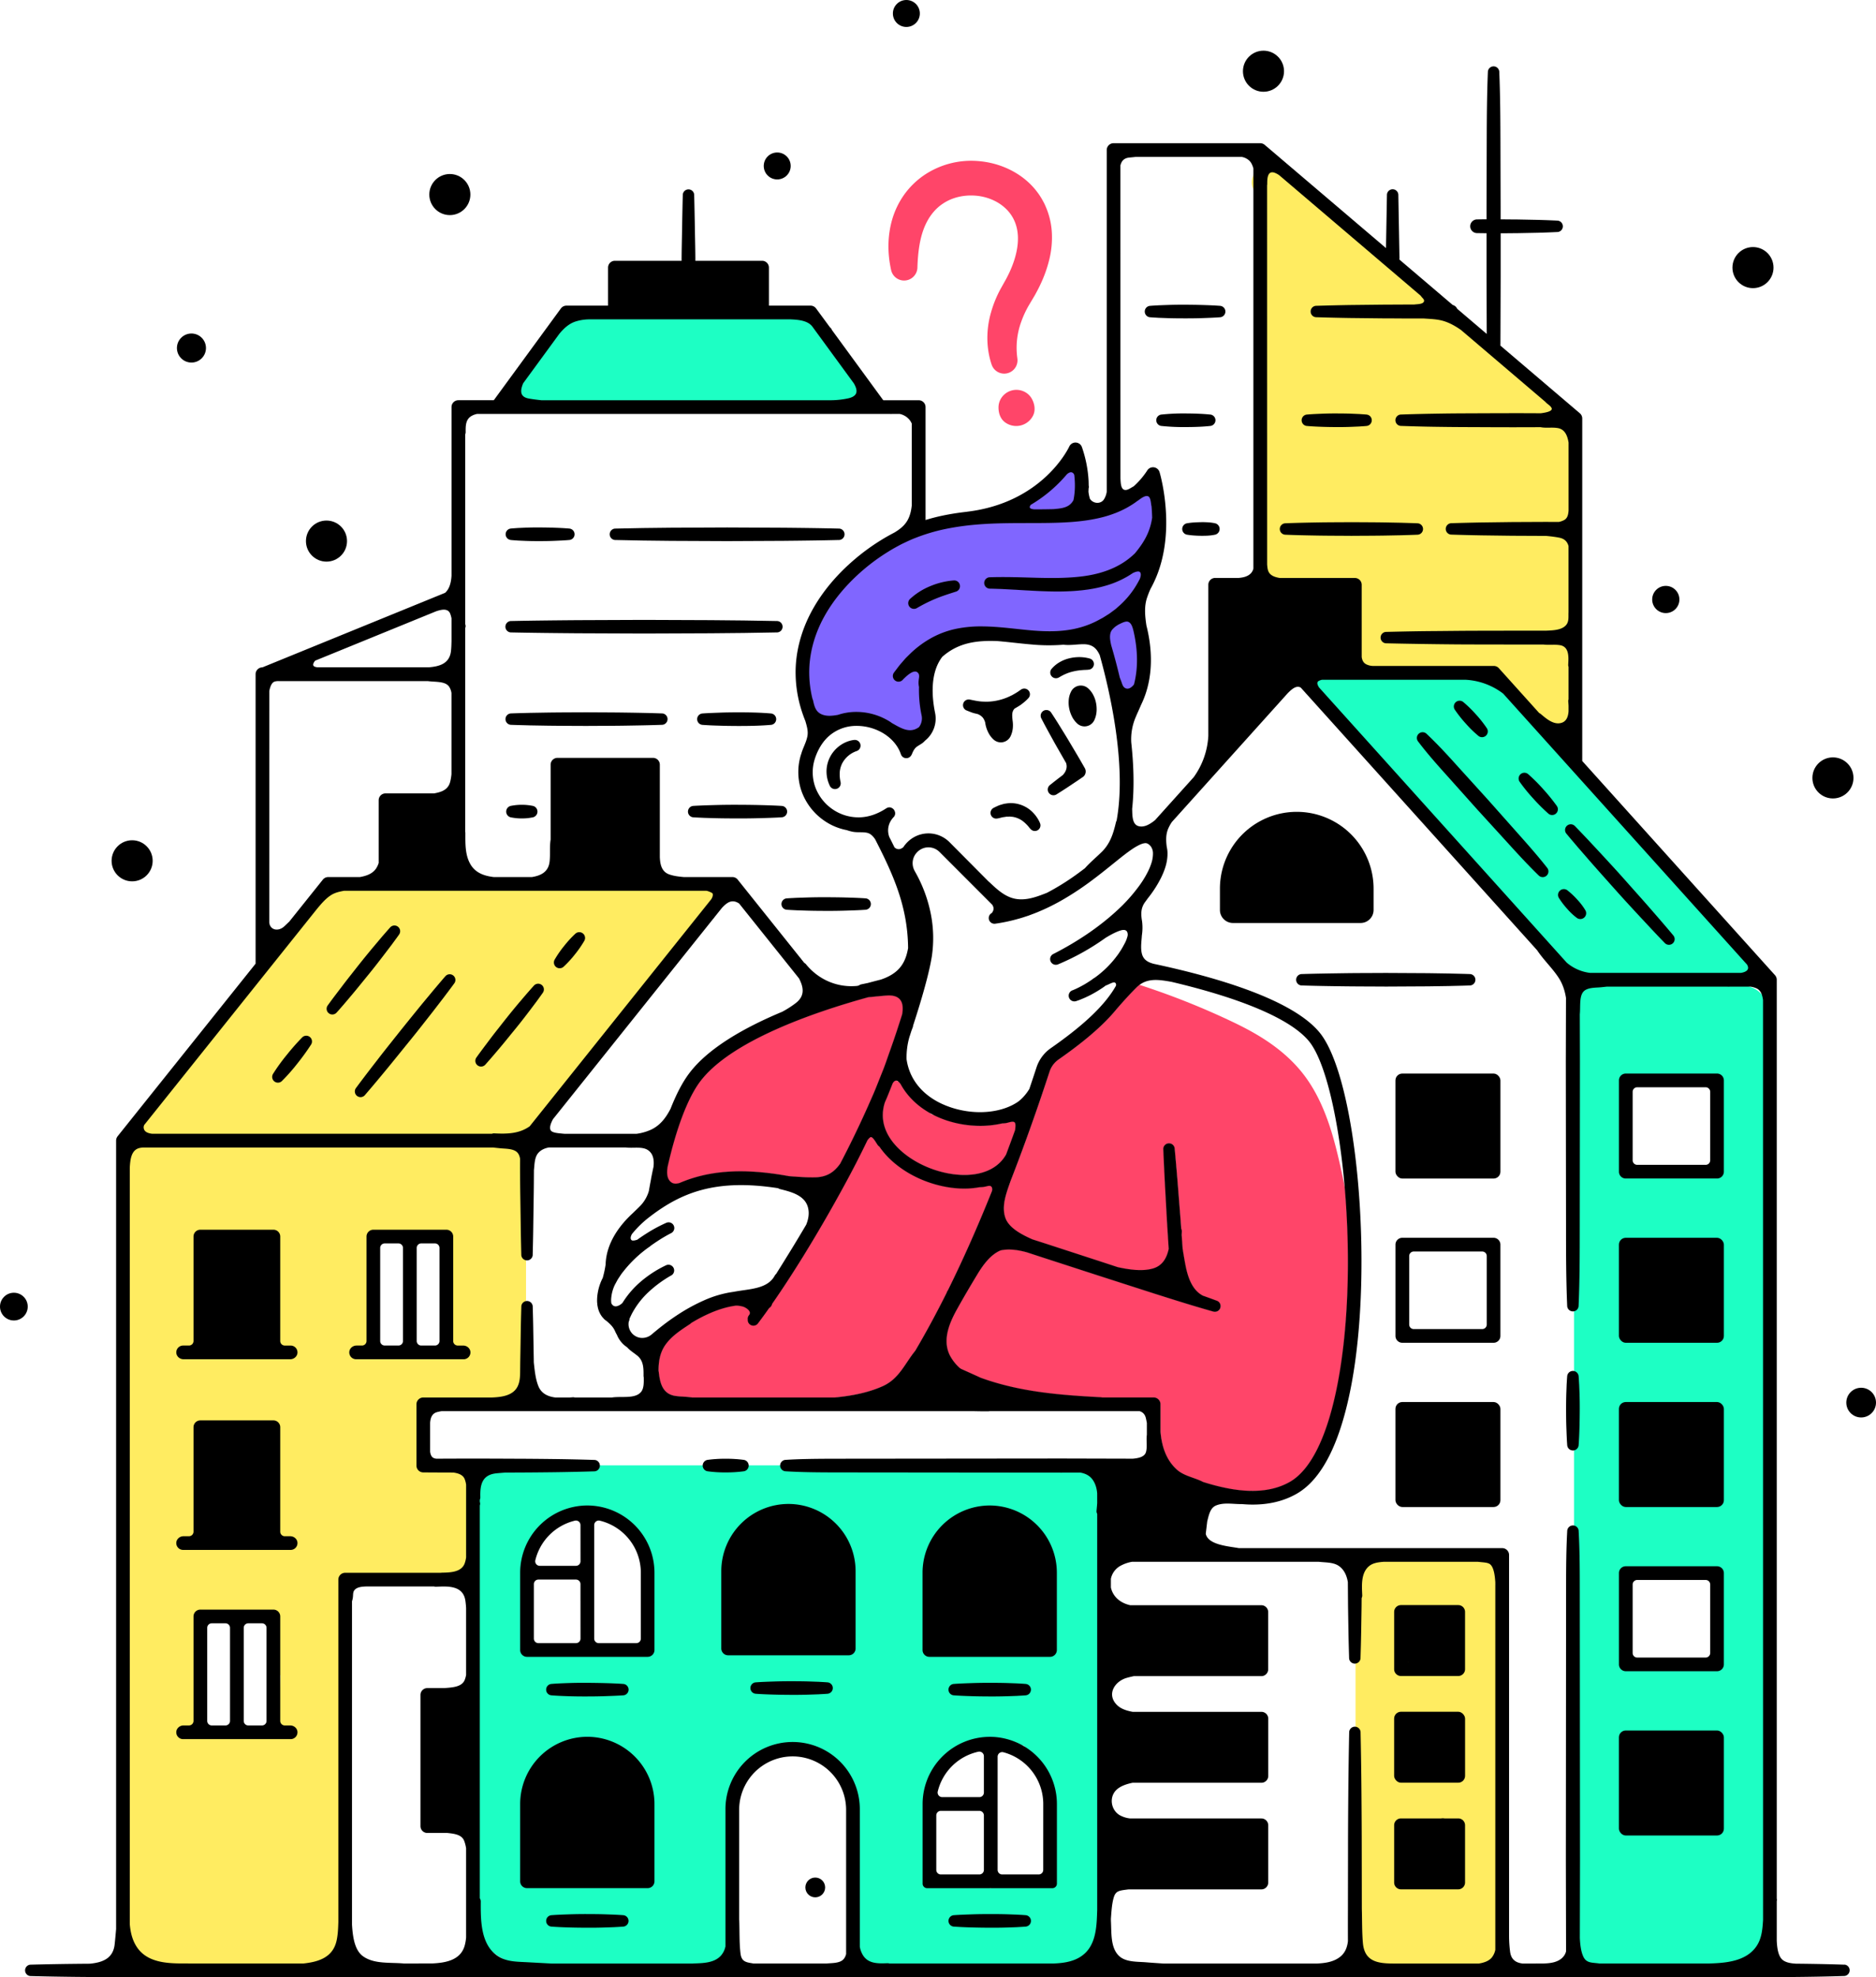 <svg xmlns="http://www.w3.org/2000/svg" viewBox="258.8 200.42 2473.98 2606.79"><title>lostinthecity</title><g id="fill"><path d="M1622.76,872.75c2,0,4,0,6,0,6.6,0,13.22-.12,19.79-.29a1.39,1.39,0,0,0,.29-.08l.87-.08c6.27-.57,13.38-1.22,19-4.85a19.67,19.67,0,0,0,6.42-7.22l.08-.21a103.77,103.77,0,0,0,1.09-33.17l0-.14a5.81,5.81,0,0,0-3.32-4c-2.21-.89-4.72,0-7.75,2.65a184.65,184.65,0,0,1-47.38,40l-.2.18c-1.32,1.63-1.76,3.12-1.33,4.41C1616.73,871.48,1618.78,872.36,1622.76,872.75Z" fill="#8066ff"/><path d="M1752.42,955.4l-1,.69a124.09,124.09,0,0,1-30,14.54,170.74,170.74,0,0,1-32,7c-22,2.8-44.41,2.15-63.64,1.32-7.57-.35-15.21-.79-22.59-1.22-13-.76-26.36-1.54-39.46-1.79a6.73,6.73,0,0,1-6.63-6.88,6.77,6.77,0,0,1,6.52-6.66c16.86-.58,33.79-.11,50.17.34q6.29.17,12.53.33c23.07.54,42.25.4,60.94-2.05,21.67-2.85,40.1-9.27,54.76-19.08a96.66,96.66,0,0,0,14.13-11.44c13.74-16.6,20.37-30.33,22.9-47.5-.12-4.9-.39-9.91-.83-15-.29-1.27-.47-2.54-.65-3.89a28.14,28.14,0,0,0-1.55-6.84,5.18,5.18,0,0,0-3.39-3.36c-4-1.1-9.37,2.94-12.58,5.36l-.43.33a10.13,10.13,0,0,1-1.09.63c-1.11.84-2.19,1.64-3.29,2.42a122.21,122.21,0,0,1-24.07,12.94,9.35,9.35,0,0,1-1.68.66,151.3,151.3,0,0,1-15,4.91c-12.73,3.42-26.4,5.59-43,6.81-14.85,1.09-29.79,1.27-42.62,1.35q-7.27,0-14.5,0c-22.72,0-46.21.08-68.92,2.1a341.21,341.21,0,0,0-40.6,5.85A243.21,243.21,0,0,0,1465.95,909c-5.48,2.06-10.82,4.61-16,7.08l-2.52,1.2c-5.37,2.81-11.67,6.19-17.71,10a259.54,259.54,0,0,0-32.93,24c-22.15,18.94-39.55,39.78-51.72,61.93-13.44,24.43-20.27,50.86-19.75,76.42a145.64,145.64,0,0,0,4.33,32.64l.08.2a5.21,5.21,0,0,1,.61,1.56c1.64,7.38,3.33,15,11.28,18.73,7.13,3.32,15.31,2.25,22.52,1a73.81,73.81,0,0,1,22.38-3.84,81.67,81.67,0,0,1,45.63,12.79c.58.37,1.14.77,1.7,1.16l.94.66,2,1.14c7.24,4.13,14.65,8.35,22.21,8.35a20.06,20.06,0,0,0,12.26-4.27l.16-.16a20,20,0,0,0,3.56-15.89,160,160,0,0,1-3.45-37.44v-.1l0-.1a25.21,25.21,0,0,1-.44-8.17c.05-.62.15-1.3.25-2,.38-2.68.82-5.73-.68-8a5.85,5.85,0,0,0-4.35-2.74c-5.55-.62-12.57,6.25-15.58,9.16l-.16.15a2.48,2.48,0,0,1-.26.21l-1.47,1.58a6.74,6.74,0,0,1-9.53.7,6.83,6.83,0,0,1-1-9.21l7.64-10,4.3-5c1.31-1.52,2.67-3.09,4.05-4.57l6.07-6a131.92,131.92,0,0,1,27.74-20.29,114.72,114.72,0,0,1,32.6-11.81,158.85,158.85,0,0,1,34-3c14.88.14,29.46,1.7,43.56,3.22,7.15.77,14.54,1.56,21.72,2.13,25.15,2.12,44.76,1,61.68-3.51a115.85,115.85,0,0,0,28.11-11.35l3.46-1.81,3.23-2.05c.83-.55,1.69-1.08,2.55-1.61,1.28-.79,2.61-1.62,3.87-2.51l6.06-4.53a39.28,39.28,0,0,0,3.69-3c.7-.63,1.4-1.25,2.16-1.87a119.36,119.36,0,0,0,20-22.74,126.65,126.65,0,0,0,7.84-13.51c1.58-4,1.77-6.88.59-9C1761.22,951.31,1754.6,954.39,1752.42,955.4Z" fill="#8066ff"/><path d="M1747.17,1019.64c-3.5-1.51-8.16.81-12.67,3l-1.67.83-.21.15c-.72.52-1.48,1-2.23,1.47l-.5.32a35,35,0,0,0-4.8,4.5c-4.56,5.36-3.44,13.55-1.53,21.65,2.73,9.18,6.89,24,11.27,42.39.63,1.72,1.3,3.44,2,5.13.19.5.38,1,.58,1.61.83,2.4,1.77,5.12,3.69,6.65a7.3,7.3,0,0,0,4.62,1.75,7,7,0,0,0,.8,0c3.5-.41,6.48-3.38,8.37-5.8l.14-.27c7-26.72,3.46-53.6-.78-71.45C1753,1026.75,1751.41,1021.46,1747.17,1019.64Z" fill="#8066ff"/><path d="M2315.1,908.67c-6.08-1.16-12.16-1.81-17.39-2.3l-45.07-.18-40.2-.54c-13.34-.24-26.86-.57-40.2-1a6.68,6.68,0,0,1-4.71-2.13,6.77,6.77,0,0,1-1.84-4.85,6.86,6.86,0,0,1,6.56-6.56c13.33-.42,26.86-.75,40.19-1l40.2-.54,40.2-.18c7.19,0,14.41,0,21.77,0a26.39,26.39,0,0,0,7.09-2.48c5.15-2.74,6-8.29,6.36-13.33V783.88c-1.26-7.56-4.16-17.82-14.69-19.7a59.68,59.68,0,0,0-11.32-.56,55.72,55.72,0,0,1-11.65-.65l-18.63.09c-16.38,0-35.75,0-55.31-.09l-13.71-.06c-13.63,0-27.72-.1-41.56-.31-17.81-.17-35.9-.6-55.29-1.29a6.78,6.78,0,0,1,0-13.54c18.76-.7,37.37-1.15,55.3-1.32,13.84-.2,27.93-.26,41.56-.31l13.72-.06c19.43-.13,38.86-.12,55.3-.09l19,.09c8.31-1,13.25-2.67,14.69-4.94a2.94,2.94,0,0,0,.32-2.56c-.72-2.25-3.11-4.14-5.22-5.8a29.49,29.49,0,0,1-2.29-1.91l-1.15-1.24L2185.87,634.9c-8.32-5.81-15.54-9.55-22.72-11.78-7.38-2.28-15.23-2.76-22.83-3.23l-3.81-.24h-8.82c-9.13,0-18.4,0-27.36-.07q-8.6-.05-17.2-.08l-44.57-.51c-13.4-.25-29-.55-44.56-1.05a6.77,6.77,0,0,1,0-13.54c15.57-.51,31.16-.81,44.55-1.05l44.57-.51q8.6,0,17.22-.07c7.76,0,15.51-.08,23.32-.08l1-.1,1.17-.11,1.22-.11c3.35-.29,8.41-.72,10-3.66,1.35-2.58-.51-4.59-2-6.2-.37-.39-.73-.78-1-1.16l-1.22-1.62L1946.53,431.07a25.8,25.8,0,0,0-6.89-3.71c-2.66-.86-4.86-.67-6.54.54-3.83,2.77-3.86,10.06-3.89,15.07a8.59,8.59,0,0,1-.18,1.72V800.18c0,.65,0,1.29.06,1.94s0,1.27,0,1.81a2.12,2.12,0,0,0-.11.45v140.3l0,.55c.35,3.94.71,8,3,11.13,3.42,4.54,9.42,6,14.39,6.83h99a8.29,8.29,0,0,1,8.28,8.28V1067c.56,3.46,1.78,7.73,6.42,10.12a22.61,22.61,0,0,0,8.68,2.22h159.83a8.31,8.31,0,0,1,6.15,2.73l53.24,59.17.26.19a6.77,6.77,0,0,1,1.8,1.09l.89.75c6,5.05,13.95,11.76,22.52,11.76a15.89,15.89,0,0,0,3.29-.34c6.89-1.47,10.55-6.8,11.19-16.35v-7.29c-.07-1.58-.19-3.09-.29-4.51l-.08-1a6.61,6.61,0,0,1,.32-2.68l0-43,0-.26a7,7,0,0,1-.41-2.83v-.28c.56-9.55,1.41-24-11.64-26a67.57,67.57,0,0,0-11.38-.5,74.18,74.18,0,0,1-10-.32q-11.6,0-23.2,0l-61.69-.12c-13.68,0-27.61-.12-41.08-.26q-10.31-.11-20.6-.19c-24-.32-43.57-.66-61.68-1.08a6.77,6.77,0,0,1,0-13.54c17.92-.42,37.52-.77,61.68-1.08q10.3-.07,20.61-.19c13.47-.14,27.43-.28,41.08-.26l61.7-.12c6.67,0,13.35,0,20,0h6.82c9-.36,19.3-.76,25.43-6.55,4.35-4.09,4.35-9.42,4.35-14.57,0-1.28,0-2.57.07-3.88v-87.3l0-.21C2326.16,913.72,2322.06,910,2315.1,908.67ZM2218.44,715l.16.15-.09.09Z" fill="#ffec61"/><path d="M1911,448.21l1.44,3.29V429.76L1911,433.3A18.73,18.73,0,0,0,1911,448.21Z" fill="#ffec61"/><path d="M1195.62,1375.76l-.34-.16h0a24.51,24.51,0,0,0-4.88-1.54H981l-.84.06-.37,0-.1-.1H712.54c-5.5,1-11.74,2.15-17.39,5.73-7.43,4.67-13.16,11.55-18.7,18.2L448.37,1683.18a8.13,8.13,0,0,0-.88,4.08c.62,7.38,9.1,8.41,12,8.76H907.69l.14-.06a6.46,6.46,0,0,1,2.89-.48c16.57.84,32.63.76,47-9.44l.09-.06,239.62-299.58a13.94,13.94,0,0,0,2.05-5.08C1199.89,1377.68,1198.81,1377.2,1195.62,1375.76Z" fill="#ffec61"/><path d="M947,1855.31c-.3-12.35-.6-25.11-.75-37.76l-.54-37.77c-.18-10.53-.25-21.24-.32-31.6l0-6.16c0-2.28,0-4.58,0-6.87s0-4.59,0-7c-.89-5.1-2.75-8.41-5.87-10.43-4.63-3-11.06-3.45-16.75-3.82-1.5-.1-3-.19-4.32-.34l-9.65-1H447.65a29.76,29.76,0,0,0-4.75.59c-12.26,2.63-13.16,17.15-13.75,26.8v997.39c1.12,13.83,4.57,24.2,10.86,32.62,15.11,20.22,43.26,20.06,65.9,20h.31a5.35,5.35,0,0,1,.65,0l.41,0H658.74c19.27-2,39.65-7.34,44.68-31.11,1.73-8.08,2-16.37,2.27-24.42V2316.77c0-.12,0-.25,0-.37l0-33.31a8.28,8.28,0,0,1,8.28-8.28H840.19c.34-.06.71-.11,1.07-.14l.81,0c10.83-.24,25.66-.56,30.18-12.63a37.39,37.39,0,0,0,2-8.3v-95.86a30.51,30.51,0,0,0-2.07-7.86c-2-4.86-7.09-7.74-15.56-8.83l-13.63-.06c-8.65,0-17.31-.07-26.05-.13a8.32,8.32,0,0,1-8.2-8.28v-80.77a8.29,8.29,0,0,1,8.28-8.28h90.28c14.43-.58,28.63-2.79,34.71-14.89,3-6,3.36-12.93,3.48-20.13.06-7,.12-14.26.27-21.39l.54-32.35c.15-10.82.46-21.76.75-32.34a6.72,6.72,0,0,1,4.9-6.31l.55-.16V1861.8l-.55-.15A6.81,6.81,0,0,1,947,1855.31Zm-70.84,133.88a8.21,8.21,0,0,1-6,2.59H728.39a8.28,8.28,0,0,1-8.28-8.72c.21-4.32,4.14-7.83,8.76-7.83h7.19a6.78,6.78,0,0,0,6.77-6.77V1830.74a8.29,8.29,0,0,1,8.28-8.28h96.3a8.29,8.29,0,0,1,8.28,8.28v137.71a6.78,6.78,0,0,0,6.77,6.77h7.19c4.63,0,8.57,3.51,8.79,7.83A8.21,8.21,0,0,1,876.18,1989.19Zm-69.94,35h0ZM492,2484c.24-4.32,4.18-7.84,8.79-7.84H508a6.78,6.78,0,0,0,6.77-6.77V2331.64a8.29,8.29,0,0,1,8.28-8.28h96.3a8.29,8.29,0,0,1,8.28,8.28V2408l.08.34a11.82,11.82,0,0,0,.76,1.26q-.4,12.48-.84,25v34.73a6.78,6.78,0,0,0,6.77,6.77h7.19c4.62,0,8.54,3.51,8.76,7.83a8.27,8.27,0,0,1-8.25,8.72H500.27A8.29,8.29,0,0,1,492,2484Z" fill="#ffec61"/><path d="M2231.36,2288.25l.12-.19v-1.65c-.56-8.56-1.95-20.4-7.54-24.37-2.62-1.89-7.08-2.3-10.67-2.63-1-.09-1.84-.17-2.62-.27-.51-.06-1-.11-1.51-.15l-1.56-.15H2083.66c-7.38.59-14.45,1.48-19.77,5.82-10.75,8.87-10,24.65-9.41,37.33l.08,1.72a6.33,6.33,0,0,1-.69,3.32l-.72,45.84c-.21,11.17-.54,22.52-.86,33.49l0,.6a6.76,6.76,0,0,1-5.28,6.4l-.59.13v83.72l.58.14a6.8,6.8,0,0,1,5.28,6.47c.51,24.72.88,50.43,1.14,78.6.21,25.62.42,52.1.39,78.63l.12,75.72a2.1,2.1,0,0,0,0,.29c.15,4.86.21,9.83.28,14.64.13,10,.27,20.35,1.14,30.43,2.2,25.58,21,27.78,40.17,27.83h111.37l.71-.11c2.38-.36,4.77-.72,7.23-1.12,5.46-1.52,9.38-3.87,12-7.17a24.59,24.59,0,0,0,4.62-10.37V2291.61l-.06-.3c-.23-.71-.46-1.41-.7-2.12l.19-.28C2231.07,2288.69,2231.22,2288.48,2231.36,2288.25Z" fill="#ffec61"/><path d="M955.78,727.31c5.69,1,11.46,1.7,16.94,2.28h382A115.43,115.43,0,0,0,1378,727c5.8-1.38,9.38-3.65,10.94-6.94s1.1-7.06-1.24-11.94c-.41-.84-.84-1.64-1.31-2.5L1330.8,629.4s-.09-.1-.27-.33c-6.74-7.54-18.45-8.66-28.93-9.11H1035.23A62.66,62.66,0,0,0,1016.8,623C1007,626.41,1000,633.77,995,639.83L952.5,698l-.24.43-.81.11v1l-4.13,5.69c-1.91,4.61-4.14,11.3-1.47,16.19C947.52,724.43,950.86,726.43,955.78,727.31Z" fill="#1dffc4"/><path d="M2585.08,2043.4a7.55,7.55,0,0,0-.49-.63q.17-1.79.36-3.57l.06-.66c.11-1,.21-2.09.31-3.2v-516.7a32.9,32.9,0,0,0-.61-3.35l-.16-.35c-5.39-8.42-14.33-13.68-25.95-15.23h-18.4l-1.84.09a9.86,9.86,0,0,1-1.46-.09H2377.74l-3.69.39-3.39.36c-1.56.17-3.24.27-5.11.38-5.89.35-12.56.75-17.35,4-6.79,4.53-7,14.4-7.12,23.95-.05,3.1-.1,6-.38,8.85l.18,62.17-.28,222.35c0,32.88,0,66.87-1.53,100.35a6,6,0,0,1-3.61,5.24l-.91.39V2213l.91.39a6,6,0,0,1,3.61,5.17c1.39,24.75,1.5,49.35,1.5,72.41l.33,362.36-.24,102.37c.39,7.43,1.25,16.91,4.43,24.35,3.74,8.73,10.46,9.38,17.62,10.07,1.08.1,2.18.21,3.36.35.54,0,1,.12,1.6.2l.41,0H2511.3c24.51-.61,51.81-3,65.6-24.22,6.52-10,7.71-22.23,8.43-34.91V2584l-.05-.32c0-.09-.06-.19-.1-.28l.16-539.65Zm-61.92-290.6H2402.78a7.53,7.53,0,0,1-7.52-7.52V1624.9a7.53,7.53,0,0,1,7.52-7.52h120.38a7.53,7.53,0,0,1,7.52,7.52v120.38A7.53,7.53,0,0,1,2523.15,1752.8ZM2402.78,2267h120.38a7.53,7.53,0,0,1,7.52,7.52v120.38a7.53,7.53,0,0,1-7.52,7.52H2402.78a7.53,7.53,0,0,1-7.52-7.52V2274.49A7.53,7.53,0,0,1,2402.78,2267Z" fill="#1dffc4"/><path d="M2554.73,1484.65h.13c5.19-.9,8.54-2.64,10-5.16a6.83,6.83,0,0,0,.16-6,11.4,11.4,0,0,0-.78-1.66l-.36-.59-321.8-357.44a91.36,91.36,0,0,0-50.06-18.58l-190.29,0a16.72,16.72,0,0,0-4.92,1.91,4.55,4.55,0,0,0-2.2,4.27c.09,1.73.88,3.76,2.52,6.31l326.79,363a59.13,59.13,0,0,0,32,13.9Z" fill="#1dffc4"/><path d="M1706.48,2182.19v-13.07c-.66-7.27-2.6-13.14-5.94-17.94-3.71-5.34-9.24-8.59-16.89-9.94h-.07l-24.77.06-303.68-.3c-21.6-.1-41.07-.28-60.68-1.5a6.84,6.84,0,0,1-6.34-6.34l0-.71H1049.53l0,.71a6.81,6.81,0,0,1-6.52,6.33c-18.45.55-32.59.87-45.82,1.06l-.31.07a2.47,2.47,0,0,0-.42-.07h-.83c-3,.05-6.06.11-9.09.14-16.7.22-34.89.36-55.61.42l-.36.08-.33.12-.83-.09-1.12-.11h-2.75c-1.89.19-3.79.34-5.71.49-2.1.17-4.23.34-6.42.56-20,2.06-22.34,16.69-21.89,32.2a6.27,6.27,0,0,1-.62,3.1l-.07,3.19,0,.26a5.41,5.41,0,0,1,0,4l-.06,518.54.14.19a6.49,6.49,0,0,1,1.13,3.81v.29c-.09,21.1-.2,47.34,13.85,64.25l.37.44h.07a97,97,0,0,0,19.51,12.64c7.56,2.23,15.67,2.6,23.52,3l4.64.23c10.5.57,21,1.14,31.52,1.69h187.1a2.72,2.72,0,0,0,.5-.06l1.29,0c11.88-.34,26.66-.76,35.47-10.34a26.83,26.83,0,0,0,6.37-12.91V2586.68a87.83,87.83,0,1,1,175.66,0v180.59a32.86,32.86,0,0,0,4.5,11.79c7.42,11.54,20.78,11,32.56,10.52a6.6,6.6,0,0,1,2.45.35l.24,0H1647.8c14.59-.52,31.12-2.64,43.05-14.45,14.21-14.06,14.95-36.75,15.54-55l.09-524.37-.11-.18a6,6,0,0,1-.77-3.73l.11-1.13C1706,2188.23,1706.27,2185.25,1706.48,2182.19ZM1476.2,2375.87V2273.94a87.83,87.83,0,1,1,175.66,0v101.93a8.28,8.28,0,0,1-8.28,8.28H1484.48A8.28,8.28,0,0,1,1476.2,2375.87Zm87.81,115.2h.08c.31,0,.62,0,.91,0l.12,0,.15,0,.08-.75h0l.15.76.28,0h0a87.69,87.69,0,0,1,38.58,9.82l.19.07c1.5.32,3,.72,4.46,1.11l.28.08,2.19,2.84.19.18a87.49,87.49,0,0,1,40.2,73.7v105a5.27,5.27,0,0,1-5.27,5.27h-80.46l-.22.22a9.67,9.67,0,0,0-.69.77,12.39,12.39,0,0,0-1.4-.9l-82.37-.09a5.27,5.27,0,0,1-5.27-5.27v-105A87.91,87.91,0,0,1,1564,2491.07Zm-618.5-115.2V2273.94a87.83,87.83,0,1,1,175.66,0v101.93a8.29,8.29,0,0,1-8.28,8.28H953.79A8.29,8.29,0,0,1,945.52,2375.87Zm87.85,115.2a87.91,87.91,0,0,1,87.82,87.81v102a8.29,8.29,0,0,1-8.28,8.28H953.79a8.29,8.29,0,0,1-8.28-8.28v-102A87.93,87.93,0,0,1,1033.36,2491.07Zm344.82-108.94H1219.07a8.29,8.29,0,0,1-8.28-8.28v-102a87.83,87.83,0,0,1,175.66,0v102A8.29,8.29,0,0,1,1378.18,2382.13Z" fill="#1dffc4"/><path d="M1441.79,1625l-.26-.08a3,3,0,0,0-1.64-.07c-1.49.31-2.85,1.52-4.18,3.75l-5.24,13.07c-1.44,3.6-3,7.35-5,11.85-12.87,39.42,20.76,70.34,53.47,84.85,16.41,7.26,34.65,11.49,51.66,11.49,23.4,0,44.49-8,55.35-27.18,4.35-11.53,8.61-23.2,11.85-32.17,0-.27.07-.54.11-.81s.08-.54.11-.82.05-.48.08-.77c.29-2.62.78-7-1.23-8.42s-5.6-.41-8.52.38c-.93.25-1.81.49-2.47.61a39.39,39.39,0,0,1-5.5.48,126.89,126.89,0,0,1-28.77,3.21,141.59,141.59,0,0,1-43.34-6.78,126.18,126.18,0,0,1-17.79-7.29l-1.82-.1c-.62-.28-1.22-.59-1.82-.9l-.78-.4c-.26-.43-.57-.89-1-1.44l-.11-.1c-16.6-9.45-29.77-22.55-38.13-37.91a17,17,0,0,0-3.33-3.6l-.16-.11-.18.06c-.42.14-.87.29-1.32.47,0-.33,0-.66,0-1Z" fill="#ff4569"/><path d="M1144.39,1759.86a9.61,9.61,0,0,0,5.33,1.45,20.14,20.14,0,0,0,5.19-.78c39.67-17,85.59-19.84,144.55-9l3,.22c10.16.74,20.66,1.51,30.93,1.32,14.65-.27,24.71-5.69,33.67-18.17,13-24.81,25.31-50.24,36.61-75.59,1.25-2.9,2.53-5.79,3.82-8.68,2.27-5.11,4.63-10.39,6.72-15.68l9.84-24.59c2-5.16,3.86-10.49,5.66-15.65,1.08-3.11,2.17-6.22,3.29-9.31l4.4-12.55,4.24-12.58c2.7-8.1,5.26-16.16,7.2-22.32,1.64-9.27.54-16.09-3.26-20.29-3.58-4-9.6-5.64-17.91-5-6.19.46-12.38,1.08-18.12,1.68l-.17,0,.08.37h0l-.18-.35-8.68,1.36c-46.18,12.86-86.92,27.23-121.1,42.72-47.48,21.51-80.5,44.49-98.15,68.32-16.08,21.7-31.19,61.51-42.53,112.12C1137.79,1745.69,1137.24,1755.3,1144.39,1759.86Z" fill="#ff4569"/><path d="M1507.57,1904.82a5.78,5.78,0,0,1,1.22-2.46l0-.07c20-40.29,39.69-84.61,58.57-131.83.52-3.1,0-5.25-1.66-6.39s-3.81-.53-5.6-.07c-.42.11-.82.21-1.19.29a38.48,38.48,0,0,1-8.66,1,111.39,111.39,0,0,1-19.88,1.77c-19.24,0-39.47-4.44-58.5-12.85-22.55-10-41.41-25-53.11-42.3l-.11-.11a8.16,8.16,0,0,1-2.09-1.89c-.41-.55-1-1.42-1.59-2.43-2-3.26-4.83-7.71-7.24-8.28-1.21-.29-2.82,1-5.36,4.33-10.31,21.3-20.27,40.71-30.44,59.32-.09.16-.18.32-.27.49s-.16.3-.26.47l-.13.28-.07.15-.09.13c-16.54,30.42-34.38,61.21-53,91.5-15.43,24.87-28.58,45-41.37,63.27l-.06.13a9.39,9.39,0,0,1-.46,1.53,8.52,8.52,0,0,1-3.34,3.89l-.11.1c-5.35,7.56-10.16,14.17-14.71,20.21a7.16,7.16,0,0,1-10,1.43,9.18,9.18,0,0,1-1.14-11.89,4.55,4.55,0,0,0,1-4.37c-1-3.42-5.85-6.38-8.78-7.3a36.05,36.05,0,0,0-9.56-1.49c-11,1.43-22.57,4.8-35.22,10.29a214.21,214.21,0,0,0-24.36,12.81l-.09.07a7.11,7.11,0,0,1-1.46,1.29l-1.24.82c-11.37,7.48-23.12,15.22-31.06,26.45-6.36,9-9.29,20.07-9.22,34.77v.09a9.61,9.61,0,0,1,.29,1.36c1.55,14.29,4.77,29.74,23.32,32,3.21.39,6.43.6,9.55.8,3.83.24,7.79.5,11.69,1.1h187.79c25.67-2.44,46.39-7.33,63.35-14.93,15.76-7,23.89-19.14,32.49-32,3.33-5,6.78-10.1,10.72-14.91,13.8-23.38,27.75-49.15,41.45-76.58Z" fill="#ff4569"/><path d="M2032.81,1769.08v0c-2.4-12.66-5.2-25.94-8.34-39.47-8.24-35.53-19.93-76.31-44.21-109.41-26.54-36.2-64.73-57.51-95-72a1006.77,1006.77,0,0,0-123.79-49.31l-.19-.06-.16.12a37.91,37.91,0,0,0-3.8,3.32c-9.72,9.72-18.65,19.79-26.12,28.38-2.37,2.91-4.93,5.87-7.62,8.79-.14.13-.26.3-.38.43l-.14.12c-16.18,17.63-38.55,36.31-68.37,57.09a32.24,32.24,0,0,0-12,16.17c-3.38,10.35-6.94,21-10.89,32.68l0,.09c-13.27,39-26.86,76.4-40.43,111.17l-.92,2.61c-5.48,15.48-11.15,31.48-6.09,46.33,4.57,13.37,20.68,22,35.88,28.74l92.54,30.09,20.11,6.6c13.87,3,31.69,5.95,46.38,1.8,11.21-3.17,18.15-11.71,21.21-26.1v0l-2.32-37.22-2.62-47.25c-.76-14.66-1.48-30.12-2.2-47.28a7.14,7.14,0,0,1,14.24-1c1.53,16.72,2.88,32.14,4.12,47.15l3.7,47.18.84,11.65,0,.14a6.94,6.94,0,0,1,.74,3.49l-.18,4.8,1.27,17.91c.91,5.84,2.16,13.54,3.64,21.26,2.88,14.93,8.12,33.08,23.26,41,7.11,2.52,13,4.66,18.54,6.74a7.14,7.14,0,0,1-4.41,13.58c-24.09-6.74-48.3-14.39-71.72-21.78l-80.15-25.77-75.69-24.59-18.34-6c-14.27-3.88-25.38-4.68-35-2.51-13.67,5.69-23.58,19.86-30.69,31.57-10.67,17.61-19.17,32.18-26.76,45.85-10.47,18.83-19.82,40.84-9.7,61.29a59.19,59.19,0,0,0,13.5,17.21c.41.26.85.52,1.29.78l.56.33c9,4,17.33,7.75,25.66,11.6,51.52,18.76,106.52,23,158.44,25.69a8.15,8.15,0,0,1,1.73.29h68.08a8.66,8.66,0,0,1,8.65,8.65v36.45c2,22.13,9,38.42,21.52,49.78,6.12,5.57,13.94,8.35,21.51,11a97.91,97.91,0,0,1,13.3,5.47c24,7.58,44.52,11.42,62.75,11.75a5.88,5.88,0,0,1,1.89,0h.72c19,0,35-3.83,49-11.7,23.46-13.17,42.91-47,56.24-97.71l0-.11,0-.1,0-.08.12-.15.06-.13c2.87-10.92,5.47-22.55,7.71-34.57C2037,1951.1,2040.3,1859,2032.81,1769.08Z" fill="#ff4569"/><path d="M1450.49,570.29h0a17.62,17.62,0,0,0,18.16-17v-.46c.71-21,3.26-36.79,8-49.72,5.46-15,14.44-27,26-34.45,11.54-7.69,26.39-11.37,41.81-10.34,15,1,29.35,6.81,39.46,16,10.31,9.18,16.24,21.69,17.16,36.2.92,13.72-2.51,29.78-9.92,46.44-1.6,3.73-3.54,7.48-5.41,11.11l-7.46,13.32a151.24,151.24,0,0,0-12.68,31.27c-6.58,22.87-6.27,47.18.9,68.44a17.48,17.48,0,0,0,16.59,11.93,17.92,17.92,0,0,0,2.42-.17,17.54,17.54,0,0,0,14.94-19.77l-.07-.54a99.85,99.85,0,0,1,5.06-47.6,128.83,128.83,0,0,1,10.51-22.59l7.56-12.72c2.79-5.1,5.28-9.72,7.47-14.51a168.66,168.66,0,0,0,11.36-31.73,121.55,121.55,0,0,0,3.62-35.46,99.49,99.49,0,0,0-8.79-36.56c-1-2.39-2.31-4.75-3.45-6.83l-1-1.8-1-1.65c-1.33-2.13-2.7-4.33-4.26-6.34a93.21,93.21,0,0,0-12.77-14.27c-17.81-16.2-41.67-26.07-67.17-27.79a110.91,110.91,0,0,0-69.88,18.56,105.55,105.55,0,0,0-26.53,25.92,109.63,109.63,0,0,0-15.73,32.56c-6.08,21.09-6.56,43.54-1.43,66.72A17.58,17.58,0,0,0,1450.49,570.29Z" fill="#ff4569"/><path d="M1621,748.66a19.09,19.09,0,0,0,2.13-8.1,23.79,23.79,0,0,0-.8-7.36,29.1,29.1,0,0,0-2.72-6.86,22.77,22.77,0,0,0-5.16-6.37,24.55,24.55,0,0,0-5.53-3.46,23.77,23.77,0,0,0-31.42,11.94,22.81,22.81,0,0,0-1.88,8,29.16,29.16,0,0,0,.55,7.35,23.6,23.6,0,0,0,2.49,7,19.12,19.12,0,0,0,5.45,6.36,26.45,26.45,0,0,0,3.37,2.11,24.85,24.85,0,0,0,33.5-10.57Z" fill="#ff4569"/></g><g id="outline"><path d="M1693.52,1107.76a15.13,15.13,0,0,0-2.75-1.85,14.4,14.4,0,0,0-19.41,6.15,30,30,0,0,0-3.2,11.65,38.71,38.71,0,0,0,.69,10.89,42,42,0,0,0,3.53,10.34,31.71,31.71,0,0,0,7.23,9.62,14.78,14.78,0,0,0,3.09,2.09,14.22,14.22,0,0,0,19.07-6.39,31.71,31.71,0,0,0,3.11-11.63,42,42,0,0,0-.59-10.91,38.72,38.72,0,0,0-3.44-10.36A30,30,0,0,0,1693.52,1107.76Z"/><path d="M1642.15,1166.49c3.46,6.22,6.82,12.49,10.37,18.66l10.61,18.52c.51.89,1,1.77,1.56,2.66,2.08,6.41-.35,11.59-4.33,16l-.59.44c-5.57,4.14-11,8.44-16.47,12.78a7.54,7.54,0,0,0,8.69,12.28c5.9-3.68,11.77-7.41,17.53-11.29s11.57-7.69,17.28-11.65a8.86,8.86,0,0,0,2.64-11.61l-.09-.16c-3.52-6.18-7.05-12.36-10.69-18.47l-10.91-18.35c-3.63-6.12-7.44-12.13-11.15-18.2s-7.58-12.05-11.49-18a7.53,7.53,0,0,0-13,7.59Q1637,1157.13,1642.15,1166.49Z"/><path d="M1585.55,1259.83l-2.27.32-2.15.58-4.26,1.26c-2.7,1.09-5.27,2.32-7.8,3.61a7.48,7.48,0,0,0,4.71,14l1.33-.23c2.19-.39,4.26-1.1,6.35-1.48l3.07-.45,1.51-.27,1.48,0c1,0,2-.08,2.93-.14l2.81.27a12.25,12.25,0,0,1,2.73.44,13.54,13.54,0,0,1,2.65.69,29.6,29.6,0,0,1,9.91,5.33,49.51,49.51,0,0,1,4.43,4.12q1.09,1.1,2.07,2.29c.61.73,1.34,1.72,1.73,2.14l1.36,1.44a7.41,7.41,0,0,0,12.22-7.92,35.49,35.49,0,0,0-2.08-4.34q-1.09-2-2.35-3.8a47.36,47.36,0,0,0-5.82-6.87,40.63,40.63,0,0,0-16-9.58A39.63,39.63,0,0,0,1585.55,1259.83Z"/><path d="M1533.52,1137.13q2.5,1,5.06,2a41.94,41.94,0,0,0,5.18,1.72c1.41.32,2.82.65,4.23,1a16.79,16.79,0,0,1,7,4.85A19.16,19.16,0,0,1,1558,1153q.18,1.34.45,2.66A42,42,0,0,0,1562,1166a31.71,31.71,0,0,0,7.23,9.62,14.77,14.77,0,0,0,3.09,2.09,14.22,14.22,0,0,0,19.07-6.39,31.71,31.71,0,0,0,3.11-11.63,42.06,42.06,0,0,0-.41-9.74c-.33-3.73-.82-7.5.15-10.95a10.49,10.49,0,0,1,2.61-4.4l.55-.28c1.6-.89,3.15-1.86,4.72-2.79s3.05-2,4.51-3.11,2.87-2.26,4.25-3.5a47.75,47.75,0,0,0,4.19-4.11,7.49,7.49,0,0,0-9.72-11.26l-.92.62c-.84.57-2.15,1.54-3.31,2.3s-2.46,1.56-3.73,2.31l-3.83,2.17-4,1.92a73.47,73.47,0,0,1-16.5,5.32,67.29,67.29,0,0,1-17.13,1.29c-5.8-.07-11.54-1.37-17.44-2.54l-.75-.15a7.51,7.51,0,0,0-4.3,14.32Z"/><path d="M1655,1093.73l.9-.5a75.41,75.41,0,0,1,8.53-4.38,55.5,55.5,0,0,1,9.09-3,74.75,74.75,0,0,1,9.77-1.71c1.67-.15,3.36-.32,5.05-.41s3.55-.11,4.79-.24l1.6-.17a7.47,7.47,0,0,0,1.28-14.6,35.8,35.8,0,0,0-3.52-.87c-1.1-.23-2.2-.41-3.29-.58a54.05,54.05,0,0,0-6.62-.47,55.31,55.31,0,0,0-13.32,1.51,46.89,46.89,0,0,0-12.77,5,40.52,40.52,0,0,0-10.7,8.75,7.52,7.52,0,0,0,9.2,11.65Z"/><path d="M1467.77,1002.27l.1-.06a200,200,0,0,1,24.87-12.44c8.58-3.57,17.52-6.35,26.7-9.31l.08,0a7.57,7.57,0,0,0-2.87-14.76,100.61,100.61,0,0,0-30.78,7.41,88.81,88.81,0,0,0-27.09,17.14,7.57,7.57,0,0,0,9,12Z"/><path d="M1385.18,1176c-13.16,1.57-25.26,10.15-31.58,22.17a41.58,41.58,0,0,0-4.82,19.51,43.65,43.65,0,0,0,4.38,18.86,7.55,7.55,0,0,0,14.18-4.85l-.09-.43a44.79,44.79,0,0,1-1-13,30.7,30.7,0,0,1,3.36-11.67,33.76,33.76,0,0,1,18.68-15.84l.37-.13a7.55,7.55,0,0,0-3.44-14.6Z"/><path d="M2691.17,2790.75c-21.35-.73-42.71-1.11-64.06-1.32-6.14-.4-12.09-1.2-16.67-4.35-6.36-4.37-8.09-15.39-8.55-26v-52a7.09,7.09,0,0,0,0-3.47V1492.19h0c0-.05,0-.1,0-.15a9,9,0,0,0-.16-1.57c0-.25-.14-.48-.2-.72a9,9,0,0,0-.28-.91c-.1-.26-.24-.49-.36-.73s-.26-.53-.42-.77-.32-.44-.49-.66-.24-.36-.39-.52l-254.2-282.39V752.17a9,9,0,0,0-3.17-6.87L2237.36,656a9,9,0,0,0,.13-1.21l.3-90V508c7.35,0,14.7-.12,22-.16l26.58-.52q13.29-.37,26.58-1a7.53,7.53,0,0,0,0-15q-13.29-.66-26.58-1l-26.58-.52c-7.35,0-14.7-.14-22.05-.16V474.78l-.24-90c-.1-30-.3-60-1.54-90a7.53,7.53,0,0,0-15,0c-1.24,30-1.44,60-1.54,90l-.24,90v14.77q-6.25.06-12.49.16a9,9,0,0,0,0,18.06q6.25.1,12.49.16v56.86l.25,75.91-39-33.21a9,9,0,0,0-5.89-5l-70.39-59.94a9,9,0,0,0,.2-2l-1.5-83.62a7.52,7.52,0,0,0-15,0l-1.27,70.59L1926.61,391.38c-.18-.16-.38-.28-.58-.42l-.34-.25a9,9,0,0,0-1.35-.73l-.32-.12a9,9,0,0,0-1.2-.37l-.47-.1a9,9,0,0,0-1.51-.15H1727.31a9,9,0,0,0-9,9V848.69a25.92,25.92,0,0,1-3.82,10.38c-3.66,5.25-11.07,5.62-15.9,1.71a12.39,12.39,0,0,1-2.45-2.74,48.57,48.57,0,0,1-1.93-9.53q.13-2,.2-4.09c0-.15.06-.3.1-.44a5.78,5.78,0,0,0,0-3.37q0-2.65-.11-5.47c0-.15,0-.31,0-.46a162.49,162.49,0,0,0-8.75-44.58,9,9,0,0,0-16.75-.92c-1.41,3-35.61,73.89-134.34,85.87-.17,0-.32.08-.48.11-11,1.22-21.9,2.89-32.77,5.18q-11.07,2.34-21.94,5.69V737.13a9,9,0,0,0-9-9h-46.77l-67.65-92.54a7.32,7.32,0,0,0-2.57-3.52L1335,607.09a9,9,0,0,0-7.29-3.7h-54.9V553.24a9,9,0,0,0-9-9h-88c0-13-.38-26.08-.57-39.12-.29-16.05-.58-32.1-1-48.15a7.53,7.53,0,0,0-15,0c-.42,16.05-.71,32.1-1,48.15-.18,13-.58,26.08-.57,39.12h-88a9,9,0,0,0-9,9v50.16h-54.9a9,9,0,0,0-7.29,3.7L910,728.1H863.24a9,9,0,0,0-9,9V959.49c-.53,8.7-2.54,17.25-8.47,22.55l-13.27,5.41a7.81,7.81,0,0,0-1.08.44l-226.56,92.42a9,9,0,0,0-9,9V1471l-182,227.59c-.07.09-.12.2-.19.29a9,9,0,0,0-.52.81c-.14.24-.28.48-.4.73s-.22.54-.32.82a8.94,8.94,0,0,0-.27.86c-.06.26-.1.53-.14.81a9,9,0,0,0-.1,1c0,.12,0,.22,0,.34V2743.75c-.58,6.73-1.18,13.46-1.91,20.17-2.07,19.09-16.57,24-32.74,25.56-26.18.19-52.35.55-78.53,1.27a7.53,7.53,0,0,0,0,15c40.6,1.11,81.19,1.38,121.79,1.46.14,0,.28,0,.42,0s.27,0,.41,0l26.92,0H896.79l598.13,0,598.13,0h448.59c49.84,0,99.69.14,149.53-1.56a7.53,7.53,0,0,0,0-15ZM2562.72,1472.2a14.64,14.64,0,0,1,.86,1.75c2.31,5.92-3.45,8.25-9,9.2H2355.9a57.81,57.81,0,0,1-31-13.54l-326.67-362.89c-1.87-3-3.42-6.53-.64-8.31a14.83,14.83,0,0,1,4.51-1.72H2192a89.36,89.36,0,0,1,49.14,18.25ZM1929.78,444.68a8.37,8.37,0,0,0,.18-1.7c0-6.24,0-17.92,9.45-14.89a24.32,24.32,0,0,1,6.69,3.61l186.21,158.58c.37.51.73,1,1.14,1.52,1.6,2,4.35,3.89,3,6.54-1.57,3-7.82,3.09-10.62,3.37l-2.18.22c-13.5,0-27,.12-40.49.16l-44.56.49q-22.28.39-44.56,1.06a7.53,7.53,0,0,0,0,15q22.28.7,44.56,1.06l44.56.49c14.85,0,29.71.23,44.56.17,2.94,0,5.89,0,8.83,0,8.92.62,17.93.81,26.43,3.45,8.13,2.53,15.51,6.8,22.5,11.67l111.16,94.67c.36.39.72.79,1.1,1.17,2.1,2.1,6.39,4.51,7.34,7.43,1.34,4.13-8.7,5.84-14.38,6.54l-18.93-.09q-27.65-.05-55.3.09c-18.43.1-36.87.09-55.3.37s-36.87.62-55.3,1.3a7.53,7.53,0,0,0,0,15q27.65,1,55.3,1.3c18.43.28,36.87.27,55.3.37s36.87.13,55.3.09l18.65-.09c7.61,1.5,15.12-.15,22.84,1.21,9.48,1.68,12.65,10.43,14.09,19.07v89.62c-.4,5.24-1.32,10.2-6,12.67a26.66,26.66,0,0,1-6.9,2.4q-10.81-.06-21.61-.05l-40.2.19-40.2.53q-20.1.36-40.2,1a7.53,7.53,0,0,0,0,15q20.1.65,40.2,1l40.2.53,40.2.19h4.87c5.8.55,11.59,1.2,17.23,2.3,7.52,1.47,10.8,5.57,12.36,11.07v87.1c0,.07,0,.14,0,.21-.33,6.4,1,13.05-4.18,17.89-5.88,5.53-15.78,6-24.94,6.36q-13.41,0-26.82,0l-61.69.12c-20.56,0-41.13.31-61.69.45s-41.13.6-61.69,1.09a7.53,7.53,0,0,0,0,15c20.56.49,41.13.81,61.69,1.09s41.13.47,61.69.45l61.69.12c7.73,0,15.46,0,23.19,0,7.12.87,14.18-.32,21.33.79,12.49,1.93,11.54,15.77,11,25.52a7.39,7.39,0,0,0,.45,3.12v42.76a7.35,7.35,0,0,0-.37,3c.12,1.68.27,3.55.37,5.51v7.24c-.49,7.21-2.82,14-10.6,15.61-9.88,2.09-19.12-6.16-26.06-12a8.08,8.08,0,0,0-2-1.21l-53.24-59.15a9,9,0,0,0-6.71-3H2068.88a21.7,21.7,0,0,1-8.34-2.14c-4-2.05-5.39-5.63-6-9.57V971.46a9,9,0,0,0-9-9h-99c-5.19-.84-10.7-2.39-13.79-6.54-2.28-3.06-2.55-7.2-2.92-11.28Zm-193.45-26c1.34-5.56,4.21-9.7,11.5-10.49,3-.32,5.87-.53,8.7-.9H1896.2a19.9,19.9,0,0,1,10.07,4.86c2.71,2.58,4.33,6.33,5.45,10.4v509c0,.25,0,.53,0,.79v17.73a14,14,0,0,1-3.2,6.11c-4.12,4.41-10.28,5.72-16.35,6.23h-30.89a9,9,0,0,0-9,9v199.37a102.29,102.29,0,0,1-19.3,54.35l-51,56.66c-6.29,5-13.6,9.7-21.17,8-9-2-8.69-13.65-9-22.87,3.07-28.28,2-58.47-1.15-87.43a74.06,74.06,0,0,1,5.44-32.59c2.38-5.83,5.09-11.39,7.46-17.1,18.23-37.23,14-77.34,7.09-104.62-1.77-11.79-3.08-23.94.43-35.53a130,130,0,0,1,5-12.9,152.74,152.74,0,0,0,9.31-20.06c8.15-21.55,11.32-44.43,11.38-66.89a260.34,260.34,0,0,0-2.18-33.58q-1.06-8.34-2.68-16.6c-1.11-5.58-2.25-10.85-3.93-16.69h0a9,9,0,0,0-16.16-2.4l0,.06a105.37,105.37,0,0,1-18.05,21.11c-3,1.49-6.39,4.13-9.54,4.63-7.42,1.17-7.41-8.54-7.83-15.07Zm43.95,1624.24h-68a8.32,8.32,0,0,0-1.81-.3c-54.17-2.83-107.33-7.11-158.3-25.67q-13.13-6-25.65-11.58c-.61-.37-1.22-.73-1.82-1.11a58.86,58.86,0,0,1-13.35-17c-10.09-20.38-.45-42.72,9.68-60.93,8.59-15.44,17.61-30.74,26.76-45.85,7.42-12.25,17.27-25.92,30.51-31.41,10.85-2.45,22.71-.75,34.76,2.52l18.33,6,75.68,24.57,75.74,24.38c25.3,8,50.57,16,76.14,23.17a7.53,7.53,0,0,0,4.65-14.31q-9.25-3.44-18.55-6.73c-14.37-7.55-19.93-24.67-23-40.74-1.35-7.06-2.53-14.16-3.65-21.27l-1.28-17.86c.08-1.61.15-3.2.2-4.77a7.17,7.17,0,0,0-.8-3.64l-.83-11.66-3.71-47.18q-1.91-23.59-4.1-47.16a7.53,7.53,0,0,0-15,1q1,23.65,2.22,47.28l2.61,47.26,2.32,37.15c-2.52,11.74-8.06,22.18-21,25.84-14.05,4-31.12,1.46-46.19-1.82l-20.06-6.59-75.66-24.65-16.9-5.43c-15.37-6.82-31.18-15.48-35.62-28.51-5.3-15.56,1.31-32.52,7-48.69q20.58-52.8,40.43-111.23v0q5.48-16.14,10.9-32.69a31.56,31.56,0,0,1,11.89-16c29.47-20.56,51.95-39.24,68.44-57.17,0-.05.1-.09.15-.15l.34-.39c2.7-3,5.26-5.9,7.64-8.83,8.44-9.69,17-19.27,26.11-28.34,13.35-13.35,29.43-10.4,46.1-7.52,94.08,22.19,157.64,49.45,181.36,78.24,41.69,50.61,68.79,286.12,38.37,448.66-13.23,70.7-35.34,116.55-63.93,132.61-14.77,8.3-31.51,11.73-49.57,11.64a6.13,6.13,0,0,0-2,0c-19.59-.38-40.71-4.85-62.55-11.76-11-5.86-25-7.59-34.68-16.42-14.25-12.95-19.75-31-21.39-49.54v-36.41A9,9,0,0,0,1780.28,2042.91Zm-633.16-170.72a7.53,7.53,0,0,0-10-3.56,149.55,149.55,0,0,0-35.12,23.11,120.06,120.06,0,0,0-22.2,26.29,15.89,15.89,0,0,1-7.25,4.5c-3.84.94-6-1-7.52-3.72a27.35,27.35,0,0,1-.14-7.39,51.07,51.07,0,0,1,4.86-17.29c1.65-2.83,3-5.8,4.86-8.54s3.53-5.59,5.71-8.15a160.91,160.91,0,0,1,28.78-28.69c1.68-1.33,3.43-2.59,5.15-3.86a7.77,7.77,0,0,0,2.42-1.81q4.57-3.28,9.28-6.37a195.09,195.09,0,0,1,17.72-10.38l.28-.14a7.52,7.52,0,0,0-6.47-13.57,206.25,206.25,0,0,0-20,10.3c-6.25,3.74-12.36,7.73-18.29,12-3.33,1.09-6.41,1.64-7.6.48-1.92-1.88-1.06-4.93.5-7.84a134.92,134.92,0,0,1,23.44-22.78c42.3-32.52,88-50.45,169.46-37.76a7.59,7.59,0,0,0,2.53,1.16c14.21,3.57,32.75,8,36.86,24.45,1.93,7.7.53,15.28-2.4,22.49q-9.31,15.81-18.88,31.47l-14,22.65c-2.28,3.6-4.54,7.21-6.8,10.82a7.55,7.55,0,0,0-1.81,2.22c-9.81,18-33.55,17.36-54,21.32A143.5,143.5,0,0,0,1187,1915a243.15,243.15,0,0,0-36.37,20.13q-8.6,5.71-16.79,12-4.08,3.13-8.07,6.38l-4,3.28-3.77,3.18a19.16,19.16,0,0,1-12.45,4.45,17.48,17.48,0,0,1-6.45-1.26,19.53,19.53,0,0,1-3-1.54,20.44,20.44,0,0,1-2.61-2,18.46,18.46,0,0,1-5.75-11.75,18.72,18.72,0,0,1,.23-4.85,8.88,8.88,0,0,0,.92-3c0-.22,0-.43,0-.64a12.35,12.35,0,0,1,.64-1.5l1.94-4.13a107.71,107.71,0,0,1,22.07-29.33A158,158,0,0,1,1144,1882l.07,0A7.53,7.53,0,0,0,1147.12,1872.19Zm301.36-334.34q-3.52,11.16-7.18,22.27l-4.24,12.59-4.41,12.56c-3,8.3-5.74,16.71-8.94,24.93l-9.82,24.59c-3.26,8.2-7,16.22-10.53,24.34q-17.08,38.3-36.6,75.57c-8,11.12-17.3,17.67-33.34,18-11.26.21-22.63-.71-33.94-1.53-63.68-11.71-107.93-6.72-144.7,9-3.71,1-7.28,1.24-10.18-.61-6.57-4.19-6.57-12.93-5.4-20.64,11.2-49.9,26.27-90.08,42.47-111.95,40.22-54.25,151.22-92.17,221.58-111.58,8.15-.9,16.31-1.76,24.47-2.38C1447.88,1511.47,1451,1523.75,1448.48,1537.85ZM1508.09,1678a142.05,142.05,0,0,0,43.48,6.79,127.45,127.45,0,0,0,28.85-3.21,35.64,35.64,0,0,0,5.48-.49c2.67-.44,8.27-2.8,10.71-1.06,2,1.46,1.21,6.68,1,8.87-.05.55-.15,1.08-.23,1.62q-5.87,16.28-11.8,32.07c-18.65,32.86-67.6,32.7-106.51,15.47-32.67-14.47-66.06-45.2-53.27-84.37,1.73-3.92,3.44-7.85,5-11.84l5.24-13.08c1-1.71,2.27-3.17,3.9-3.52,2.47-.53,4.83,2.19,6.5,4.46C1458.39,1651.6,1479.65,1668.71,1508.09,1678Zm-199.81-155.1a132.23,132.23,0,0,1-17.89,11.47c-50.19,20.94-98.29,48.24-123.22,81.87-8.51,11.49-16.59,27-24,45.86-5.95,11.66-13.62,22.16-26.14,27.9a67.78,67.78,0,0,1-18.68,5.28h-95.21c-1.08-.08-2.17-.17-3.25-.29-3.64-.42-10.43-.73-13.59-3-4-2.94-1.5-10,1.76-16l211.45-264.38a7.43,7.43,0,0,0,1.46-1.83l9.73-12.16c3.1-3.37,6.42-6.44,9.86-7.87,4.72-2,9.1-.66,13,1.95l78.93,98.68C1318.29,1501.58,1320.9,1513.14,1308.28,1522.88Zm-171.87,450.48c8.17-11.59,20.56-19.5,32.2-27.17a8.12,8.12,0,0,0,1.54-1.34,209,209,0,0,1,24.31-12.79c11.42-5,23.25-8.75,35.11-10.27a35.81,35.81,0,0,1,9.39,1.46c3.65,1.17,11.62,6.18,7.64,11.08a7.64,7.64,0,0,0-1.73,5.94,7.51,7.51,0,0,0,13.5,5q7.54-10,14.74-20.23a8.77,8.77,0,0,0,4-5.65c14.44-20.7,28.06-41.87,41.37-63.31q28.17-45.75,53.85-93,16-29.26,30.46-59.35c1.75-2.26,3.67-4.42,4.92-4.12,3,.71,6.89,8.27,8.62,10.57a8.06,8.06,0,0,0,2.17,2c12.39,18.27,32,33,53.29,42.44,18.53,8.2,39.1,12.9,58.66,12.9a109.52,109.52,0,0,0,19.95-1.8,38.54,38.54,0,0,0,8.66-1c1.92-.39,4.73-1.52,6.5-.28s1.93,3.53,1.51,6q-28.65,71.53-58.54,131.73a6.22,6.22,0,0,0-1.3,2.62q-20.47,41-41.43,76.54c-13.66,16.65-21.07,36.9-43,46.72-19.42,8.69-41.42,12.81-63.23,14.89H1171.75c-7-1.07-14-1-21.2-1.9-17.62-2.15-21.31-16.19-23-31.68a8.41,8.41,0,0,0-.3-1.42C1127.19,1995.7,1129.06,1983.77,1136.41,1973.35Zm603.75-580.42c-26.67,26.53-58.55,48-92.41,65.33l-.08,0a7.53,7.53,0,0,0,6.36,13.63,318.83,318.83,0,0,0,62.75-35c6-3.62,12.36-7.23,18.89-9.44,8.15-2.75,10.46.76,10.31,5.94,0,.1,0,.2-.05.29l-.43,1.9-.6,1.84a23,23,0,0,1-1.36,3.61l-.77,1.79-1.06,1.94-2.1,3.88a84.25,84.25,0,0,1-4.65,7.51c-1.52,2.53-3.45,4.79-5.2,7.17a132.85,132.85,0,0,1-25.57,24.89c-.86.65-1.77,1.23-2.65,1.86a7.09,7.09,0,0,0-2.27,1.59c-3.31,2.27-6.68,4.46-10.14,6.5-2.62,1.48-5.25,2.95-7.94,4.29s-5.54,2.66-7.92,3.57l-.28.11a7.52,7.52,0,0,0,5,14.18c3.64-1.17,6.54-2.38,9.72-3.72s6.11-2.8,9.11-4.29A170.06,170.06,0,0,0,1714,1502c.91-.62,1.76-1.32,2.65-2,.8-.32,1.59-.67,2.4-1,1.86-.72,7.79-4,9.66-3.23s2.17,2.39,1.76,4.35c-14.21,25.23-41.92,51.6-86,82.32a49.75,49.75,0,0,0-18.72,25.16q-4.72,14.43-9.49,28.53a62.15,62.15,0,0,1-14,16.23c-21,15.06-55.87,19.07-88.68,8.38-33.95-11.06-55.05-34.23-59.24-63.7a97.66,97.66,0,0,1,3.79-29.52l.56-1.65c.66-2,1.28-4,1.93-6,.56-1.54,1.11-3.08,1.75-4.6a7.23,7.23,0,0,0,.55-2.5c4.11-12.71,8.12-25.45,11.87-38.31,2.51-8.64,4.93-17.33,7.13-26.13s4.23-17.69,5.74-27a164.11,164.11,0,0,0-1.45-56.42,185.42,185.42,0,0,0-19.27-52.71l-1.71-3.07c-.4-.82-.78-1.39-1.07-2.14a20.77,20.77,0,0,1-1.21-13.53,20,20,0,0,1,4.11-8.09,21.68,21.68,0,0,1,7.27-5.77,20.6,20.6,0,0,1,17.81.06,22.86,22.86,0,0,1,3.89,2.44l1.75,1.57,2.36,2.37,9.45,9.46,57.8,57.86a20,20,0,0,1,1.36,2.88c1,2.84-.26,5.48-1.88,7.88a7.51,7.51,0,0,0,4.52,14.14,222.77,222.77,0,0,0,29.47-6.21c4.88-1.26,9.63-2.91,14.41-4.47,4.69-1.79,9.45-3.45,14-5.48,18.58-7.71,36-17.79,52.56-28.9s32-23.55,47.11-35.75c7.55-6.06,15-12.12,22.55-17.27a76.32,76.32,0,0,1,11.06-6.34c3.56-1.54,6.63-2.08,8.34-1.6.42.26.89.18,1.33.49a5.51,5.51,0,0,0,.68.4,2,2,0,0,1,.77.52,21.59,21.59,0,0,1,1.66,1.44c.41.57,1,1,1.34,1.61a15.76,15.76,0,0,1,2.61,8.7,41,41,0,0,1-1.59,11.46,76.66,76.66,0,0,1-4.69,12,133,133,0,0,1-14.53,23A213.8,213.8,0,0,1,1740.16,1392.93Zm-301.52-123.12a7.2,7.2,0,0,0-3.82-4.14l-.32-.17h0a6.49,6.49,0,0,0-5.57-.06,7.53,7.53,0,0,0-1.46.74l-.11.07c-11,7.24-23.19,11.66-35.64,11.78a60.21,60.21,0,0,1-35.14-10.77,60.89,60.89,0,0,1-22.62-29.1,58,58,0,0,1-.83-36.54c3.75-12.14,10.38-23.69,19.76-31.56a54.62,54.62,0,0,1,34.09-12.62,68.58,68.58,0,0,1,36.32,9.54c10.85,6.5,19.61,16.17,23.52,27.75l.07.2a7.51,7.51,0,0,0,13.59,1.38,6.66,6.66,0,0,0,.77-1.35c1.54-3.7,3.23-7.58,6.54-10,2.95-2.19,6.27-3.64,9-6.13.67-.61,1.31-1.25,1.91-1.92a37.25,37.25,0,0,0,13.25-36.6c-4.2-20.5-6.94-52.52,9.48-73.93,21.25-18.77,45.39-21.85,73-20.74,14.44,1.19,29.16,3.15,44.21,4.41a243.15,243.15,0,0,0,42.62.37c8.71,1.07,17-.56,26-.65,12.65-.12,17.84,5.89,21.82,14.42,12.75,45.47,35.89,143.83,22.24,218.23a7.69,7.69,0,0,0-.87,2.13c-3.49,14.86-7.53,28-18.69,39-7.44,7.35-15.33,13.81-22.21,21.54-5.87,4.48-11.78,8.86-17.84,13a315.07,315.07,0,0,1-32.24,19.43c-12.5,4.93-25.69,10-39.28,8.28-15.12-1.9-26.16-12.44-36.8-22.48a8.23,8.23,0,0,0-.88-.68l-39.74-40-9.42-9.49-2.35-2.37c-1-1-2.12-2-3.22-2.91a41.24,41.24,0,0,0-7.39-4.7,39.16,39.16,0,0,0-33.89-.24,40.53,40.53,0,0,0-13.6,10.6,36.42,36.42,0,0,0-2.85,3.86c-2.45,2-5.23,3.24-8.32,2.25a9.28,9.28,0,0,1-3.32-2q-3.37-6.89-6.9-13.83c-3.18-9-1.36-18.52,5.69-26A7.08,7.08,0,0,0,1438.64,1269.81Zm287-239.36a32.93,32.93,0,0,1,4.71-4.4c.91-.58,1.82-1.15,2.7-1.77l.2-.14c4.74-2.28,10.06-5.34,13.61-3.82,3.85,1.66,5.41,6.62,6.6,11.4,4.59,19.41,7.54,45.39.77,71.1-3.2,4.12-8,7.74-12.72,4-2.19-1.75-3.08-5.46-4-7.95-.66-1.71-1.31-3.42-2-5.13-4.08-17.24-8.12-31.8-11.23-42.34C1722.48,1043.84,1721.24,1035.66,1725.65,1030.45ZM1618.15,866a185.76,185.76,0,0,0,47.59-40.22c2.11-1.86,4.57-3.36,6.9-2.43a5.17,5.17,0,0,1,2.89,3.51c1.64,14.3.51,25.37-1.1,32.93a18.89,18.89,0,0,1-6.17,7c-5.68,3.71-12.93,4.22-19.48,4.82-.13,0-.24.05-.36.07-6.54.16-13.1.24-19.67.29l-6,0c-2.78-.28-5.36-.86-5.83-2.27C1616.56,868.57,1617.16,867.29,1618.15,866ZM1505,898a341.6,341.6,0,0,1,40.5-5.84c27.36-2.44,55.18-2,83.35-2.13,14.1-.08,28.31-.3,42.66-1.36s28.84-3,43.18-6.84a147,147,0,0,0,15-4.93,8.91,8.91,0,0,0,1.75-.7,121.11,121.11,0,0,0,24.14-13c1.13-.78,2.22-1.61,3.31-2.43a6.47,6.47,0,0,0,1.05-.63c3.7-2.74,12.46-9.73,15.29-2.68,1.41,3.53,1.35,7.14,2.17,10.64q.63,7.42.82,14.86c-2.77,18.73-10.47,32.22-22.73,47a98.86,98.86,0,0,1-13.95,11.29c-15.85,10.57-34.76,16.37-54.46,18.94s-40.2,2.53-60.82,2-41.57-1.39-62.74-.65a7.53,7.53,0,0,0,.13,15h0c20.44.37,41.07,2,62,3s42.23,1.41,63.79-1.32a170.06,170.06,0,0,0,32.15-7,124.54,124.54,0,0,0,30.21-14.61c.3-.2.58-.43.88-.63,4.21-2,8.48-3.19,9.89-.67,1.23,2.2.56,5.27-.63,8.35a128.18,128.18,0,0,1-7.78,13.37,117.87,117.87,0,0,1-19.84,22.58c-1.94,1.61-3.69,3.42-5.77,4.87l-6.08,4.52c-2.07,1.45-4.27,2.72-6.4,4.1l-3.22,2-3.38,1.78a115.89,115.89,0,0,1-28,11.29c-19.5,5.2-40.31,5.27-61.4,3.5s-42.76-5.14-65.36-5.37a162.58,162.58,0,0,0-34.18,3,117.16,117.16,0,0,0-32.8,11.89,132.62,132.62,0,0,0-27.9,20.4l-6.09,6c-1.94,2.07-3.75,4.25-5.62,6.37l-2.77,3.21-2.57,3.34-5.08,6.71a7.52,7.52,0,0,0,11.68,9.45l.28-.32.9-1c.17-.13.34-.24.5-.4,3.55-3.44,14.09-13.8,18.92-6.67,1.72,2.54.55,6.6.3,9.46a26.8,26.8,0,0,0,.44,8.4,161.13,161.13,0,0,0,3.48,37.63,19.14,19.14,0,0,1-3.44,15.28c-12.16,9-23.84,1.41-35.66-5.26-.87-.61-1.73-1.26-2.63-1.82a83.1,83.1,0,0,0-46-12.91,75.06,75.06,0,0,0-22.61,3.88c-7.32,1.3-15.1,2.26-22-.93-7.56-3.51-9.2-10.74-10.85-18.21a6.08,6.08,0,0,0-.69-1.75,144.42,144.42,0,0,1-4.31-32.49c-.55-26.4,6.78-52.64,19.65-76s31-44.13,51.54-61.75a262,262,0,0,1,32.85-23.95c5.73-3.62,11.68-6.85,17.65-10,6.08-2.87,12.11-5.87,18.42-8.24A241.69,241.69,0,0,1,1505,898ZM948.71,705.77l47.55-65c5.74-7,12.26-13.24,21-16.29a62,62,0,0,1,18-3H1301.6c10.37.48,21.48,1.56,27.79,8.63l.34.39,55.17,75.47c.48.9,1,1.82,1.45,2.81,4.53,9.42,1.14,14.43-8.69,16.78a112.61,112.61,0,0,1-23,2.56H972.73c-5.59-.61-11.17-1.28-16.66-2.27C943.65,723.59,945,714.74,948.71,705.77Zm-76.43,549.67v-227a6.1,6.1,0,0,0,0-5.08V984.78s0,0,0,0V773.15a7.62,7.62,0,0,0,.61-3.15c-.06-7.91-.12-16.33,7.38-20.93a24,24,0,0,1,7.75-2.92h544.58a7.84,7.84,0,0,0,2.48,0h10.21a23,23,0,0,1,12.34,7.1,21,21,0,0,1,3.59,5.74V866.57c-.74,7.07-2.26,14-5.81,20.17-4,6.91-10.22,11.68-16.94,15.72-6.05,3.2-12.06,6.48-17.83,10.12a280.08,280.08,0,0,0-35.07,25.57c-22,18.82-41.46,41-55.65,66.8s-22.51,55.24-21.88,85a166.71,166.71,0,0,0,6.77,43.8c1.73,5.94,3.82,11.75,6.1,17.47,1.87,6.55,3.89,13,2.69,19.63-1.53,8.39-5.87,15.4-8.1,23.38-.21.64-.46,1.26-.66,1.91a77,77,0,0,0,1.37,48.46,79.65,79.65,0,0,0,29.76,38,77.45,77.45,0,0,0,29.49,12.3,54.43,54.43,0,0,0,8.25,2.22c5.87,1.05,11.92.14,17.73,1.14,5.33.92,8.5,4.48,11.37,8.56,24.25,47.27,43.05,89,43.54,143.63-1.84,10.72-5.4,20.93-13.63,28.85-6.29,6.05-14.11,9.92-22.41,12.7-5.29,1.34-11,2.82-17,4.44-2.91.62-5.81,1.2-8.63,1.79a7.13,7.13,0,0,0-3.14,1.46l-2.05.58c-25.67,2.65-50.78-7.72-67.61-28.29a7.22,7.22,0,0,0-2.4-2l-4.4-5.5a7.6,7.6,0,0,0-1.32-1.65l-82.19-102.77,0,0a9,9,0,0,0-1.36-1.36h0l-.2-.13a9.07,9.07,0,0,0-1.43-.9c-.16-.08-.33-.13-.5-.2a9,9,0,0,0-1.29-.45c-.21-.05-.42-.08-.64-.11a9,9,0,0,0-1.25-.14c-.1,0-.2,0-.31,0h-64.27c-6.62-.62-13.38-1.4-19.28-3.59-9.88-3.68-11.68-13.27-12.1-22.65v-121.9a9,9,0,0,0-9-9h-126a9,9,0,0,0-9,9v98.68c-1.53,9.7-.26,19.3-1.36,29.12-1.55,13.82-11.78,18.53-23.26,20.35H909.85c-12-1.46-23.58-5.13-30.37-16.37-7.48-12.39-7-27.7-7-41.66a8.15,8.15,0,0,0-.21-1.84Zm-197.77-184,159.28-65c6.83-2.3,15.9-4.68,18.87,3.48a42.16,42.16,0,0,1,1.57,5.71V1046c-.13,4.31-.21,8.66-.73,13.07-2,16.62-15.55,20.1-29.58,21.19H677.51c-.8-.13-1.61-.27-2.43-.47C669.86,1078.61,671.82,1074.54,674.5,1071.39Zm-60.59,40.11c1.09-5.5,3-11.13,7-12.48a17.36,17.36,0,0,1,5.23-.66H689a6.1,6.1,0,0,0,.74,0h133.1c9.93,1.41,23.24-.11,28.29,7.44a21,21,0,0,1,3.05,8.29v107a66.57,66.57,0,0,1-1.74,10.22c-2.79,10.52-11.59,13.38-21.16,15.12H767.19a9,9,0,0,0-9,9v82.68a28.13,28.13,0,0,1-3.43,7.34c-4.75,7.13-13.13,9.83-21.4,11.3H691.6a9,9,0,0,0-7.05,3.39l-44.24,55.31c-2.39,2.18-4.65,4.52-7.16,6.74-7.14,6.31-18,4.88-19.25-5.37Zm-164.86,572,227.66-284.64c5.62-6.71,11.38-13.73,18.84-18.43,5.37-3.38,11.18-4.52,17.11-5.62h477.74a23.83,23.83,0,0,1,4.55,1.48c3.46,1.56,4.13,1.73,3.79,4.93a13.18,13.18,0,0,1-2,4.78L957.32,1685.41c-13.64,9.66-29,10.21-46.55,9.32a7.36,7.36,0,0,0-3.24.52H459.46c-5.19-.63-10.75-2.33-11.21-8.06A7.33,7.33,0,0,1,449.05,1683.51Zm424.42,662.58q0,3.11,0,6.15v56.44a35.42,35.42,0,0,1-1.75,6.38c-3.69,9.57-16,10.12-27.05,11H822.31a9,9,0,0,0-9,9v173a9,9,0,0,0,9,9h26.41c9.5,1,19,2.21,22.21,10.39a47,47,0,0,1,2.54,9.86v117.49a57.59,57.59,0,0,1-2,11.23c-5.62,19.1-25.71,22.39-43.34,23.09H791c-17.76-1.57-38.82,1-53.36-9.43C726.4,2771.73,724,2754.16,723,2738V2311.62a27.4,27.4,0,0,0,1.19-5.44c.35-3-.05-6.54,1.92-9.08,3.35-4.31,10-4.81,15.76-5h89.42a7.47,7.47,0,0,0,2.82.38c15.78-.84,35.28-1.57,38.36,18.09a98.86,98.86,0,0,1,1,10.23Zm0-92.37a38.4,38.4,0,0,1-1.92,8c-4.45,11.9-19.63,11.93-30.31,12.17a8.21,8.21,0,0,0-1.18.14H714a9,9,0,0,0-9,9v451.38c-.26,8.14-.54,16.26-2.25,24.27-4.84,22.71-24.14,28.41-44,30.5H507.28a8.5,8.5,0,0,0-1-.09c-22.77.14-50.65.37-65.61-19.64-7-9.43-9.78-20.69-10.73-32.25V1739.95c.6-9.8,1.52-23.55,13.15-26a32.37,32.37,0,0,1,4.64-.6h10.82c.68,0,1.36,0,2,0H908.84l9.57,1c6.49.68,15.06.33,20.73,4,3.33,2.18,4.82,5.77,5.53,9.93,0,4.59-.07,9.18-.05,13.77.08,12.59.13,25.17.36,37.76l.55,37.76c.14,12.59.45,25.17.75,37.76a7.53,7.53,0,0,0,15,0c.29-12.59.61-25.17.75-37.76l.55-37.76c.22-12.21.28-24.42.35-36.64.9-8.31.67-17.7,6.58-23.56,3.56-3.53,8.14-5.37,13-6.29h101.7c9.62,1.26,21.38-1.63,29,3.42,7.29,4.82,8.35,13.42,7.42,22q-1.7,7.79-3.26,15.88l0,.13c0,.07,0,.13,0,.2q-1.51,7.78-2.9,15.82a47.06,47.06,0,0,1-10.78,18.94c-3.34,3.5-6.83,6.7-10.18,10-16.62,15.21-35.25,38.72-36.07,68.08a141.66,141.66,0,0,1-3.8,17.58l-.31.55a66.67,66.67,0,0,0-6.06,18v.05c-.35,1.92-.64,3.86-.82,5.85a59.42,59.42,0,0,0-.24,6.48c0,1.11.17,2.25.27,3.38a20.18,20.18,0,0,0,.51,3.43,31,31,0,0,0,6.07,13.74c.89,1,1.8,2,2.74,3a26.49,26.49,0,0,0,2.81,2.18c4.52,3.75,8.75,7.71,11.18,13.23a43.53,43.53,0,0,0,2.57,5.07,36.17,36.17,0,0,0,8.7,12.7,38.5,38.5,0,0,0,4.84,3.78c3.7,4.24,8.51,7.11,13.14,10.8,8.48,6.74,8.5,16.67,8.43,26.7a8,8,0,0,0,.26,2c.13,6.86.33,14.82-3.7,19.51-7.94,9.24-25.86,5.24-38.15,7.13h-49.12a7.36,7.36,0,0,0-2.77-.29l-3.73.29H991.14c-9.59-1.19-18.27-5-22.29-14.81-3.86-9.47-4.94-20.85-6.11-31.59,0-3.09-.07-6.18-.14-9.27l-.55-32.35c-.14-10.78-.45-21.57-.74-32.35a7.53,7.53,0,0,0-15,0c-.29,10.78-.61,21.57-.74,32.35l-.55,32.35c-.15,7.13-.22,14.26-.28,21.39s-.46,13.94-3.4,19.81c-6.13,12.21-21.35,14-34.07,14.48H817a9,9,0,0,0-9,9v80.77a9,9,0,0,0,9,9H817c13.21.1,26.42.14,39.63.18,6.79.9,12.67,3.11,14.86,8.37a31.25,31.25,0,0,1,2,7.68Zm501.14,523c-1.12,4.36-3.4,8.09-8,9.92-5.45,2.16-11.68,2-17.72,2.53h-96.6c-.76-.15-1.53-.3-2.33-.42-9.29-1.41-13.55-3.39-14.68-13.28-1.61-14.16-1.09-28.87-1.6-43.11a8.14,8.14,0,0,0-.13-1V2586.69a70.53,70.53,0,1,1,141.06,0Zm331.12-594.57c-.23,3.41-.56,6.77-.86,10a6.66,6.66,0,0,0,.86,4.17v522.19c0,.06,0,.1,0,.16-.63,18.91-.94,42-15.39,56.29-11.34,11.23-27.2,13.69-42.55,14.22H1431.67a7.8,7.8,0,0,0-2.73-.38c-11.82.46-24.79.86-31.89-10.19a31.83,31.83,0,0,1-4.38-11.52V2586.69a88.59,88.59,0,1,0-177.17,0v179.92a26.3,26.3,0,0,1-6.16,12.41c-8.92,9.68-24,9.77-36.24,10.15-.17,0-.32,0-.48.06H985.5l-31.45-1.7c-12.25-.67-25.49-.47-36.45-6.72-25.16-14.35-24.94-48.14-24.81-73.32a7.16,7.16,0,0,0-1.26-4.24v-518a6.11,6.11,0,0,0,0-4.58v-2.87a7.3,7.3,0,0,0,.71-3.46c-.5-16.79,2.52-29.47,21.19-31.41,4.19-.43,8.21-.68,12.16-1H930q28.25-.07,56.51-.41t56.51-1.22a7.53,7.53,0,0,0,0-15q-28.25-.88-56.51-1.22t-56.51-.41q-47.35-.27-94.7,0a10.67,10.67,0,0,1-5.1-1.16c-2.72-1.62-3.76-4.82-4.18-8.17v-38.17c.52-6.27,2.32-12.15,9.4-14A53.21,53.21,0,0,1,841,2061h702.39c6.09.15,12.18.24,18.28.19a13.24,13.24,0,0,0,2.14-.19h197.85c3.93,1.18,7,3.82,8.28,9.2.47,2.07.89,4.15,1.29,6.25v15.69c-1.08,7.53.85,15.11-1.14,22.6-1.73,6.49-9.66,8.25-17.42,8.91l-93.88-.24-121.47.12-121.47.12-60.74.06c-20.25.1-40.49.23-60.74,1.51a7.54,7.54,0,0,0,0,15c20.25,1.28,40.49,1.41,60.74,1.51l60.74.06,121.47.12,121.47.12,24.71-.06c6.46,1.13,12.35,3.8,16.4,9.63,3.64,5.24,5.25,11.29,5.81,17.56Zm525,589a24.14,24.14,0,0,1-4.44,9.9c-3.79,4.74-10.09,7-17.08,8.14H2095.56c-21-.05-37.4-3.31-39.44-27.16-1.28-14.89-.95-30.09-1.4-45,0-.09,0-.17,0-.26l-.12-75.72c0-26.21-.18-52.41-.39-78.62s-.62-52.41-1.16-78.62a7.53,7.53,0,0,0-15,0q-.82,39.31-1.16,78.62c-.21,26.21-.41,52.41-.39,78.62l-.12,78.62q-.08,20.07,0,40.14c-.92,7.77-3.44,15-10.09,20.4-8.54,6.88-19.64,8.47-30.47,9H1793c-7.72-.51-15.43-1-23.14-1.65-11.6-.93-26.7,0-35.49-8.52-11.21-10.88-9.68-29.9-10.56-46.43v-2.54c.7-9.24,1.2-18.94,3.58-27.39,2.08-7.4,5.32-9.13,12.36-10.25,2.48-.39,5-.69,7.45-1h175.08a9,9,0,0,0,9-9v-75.5a9,9,0,0,0-9-9h-173a36.22,36.22,0,0,1-13.92-4.34c-11.71-7-14.27-24.08-4-33.59,5-4.67,12.65-7.4,21-9.13h169.95a9,9,0,0,0,9-9v-75.51a9,9,0,0,0-9-9H1752.45c-8.39-1.57-16.12-4.06-21.44-9.83-12.77-13.84-1.9-30.17,13-34.76,3.36-1,6.66-1.75,9.93-2.47h168.27a9,9,0,0,0,9-9v-75.5a9,9,0,0,0-9-9H1749.37c-9.71-2.13-18.61-7.42-23.28-16.79a27.83,27.83,0,0,1-2.31-6.7V2282a25.34,25.34,0,0,1,12-16.78,49.54,49.54,0,0,1,15.83-5.64h246.31c9.54,1.08,19.79.48,27.08,5.91,6.8,5.06,9.87,12.65,11.28,20.79l.26,32.48.55,34.11c.21,11.37.53,22.74.87,34.11a7.53,7.53,0,0,0,15,0c.35-11.37.66-22.74.87-34.11l.55-34.11.09-11.4a7.1,7.1,0,0,0,.79-3.7c-.56-12.68-1.9-29.41,9.07-38.42,5.22-4.29,12.22-5.08,19.32-5.67h123.89c1,.11,2,.19,3,.31,3.62.46,9.84.51,13,2.74,5.34,3.8,6.65,15.5,7.21,23.83Zm353.11-39.59c-.71,12.16-1.78,24.22-8.19,34.08-13.64,21-41.33,23-64.37,23.55h-143.2c-.62-.09-1.23-.18-1.86-.26-8.86-1.06-15.83-.4-19.72-9.48-2.9-6.78-3.87-15.27-4.31-23.84l.23-102.29-.12-145-.12-145-.06-72.48c0-24.16-.16-48.32-1.52-72.48a7.54,7.54,0,0,0-15,0c-1.35,24.16-1.5,48.32-1.52,72.48l-.06,72.48-.12,145-.12,145,.26,119.79a16.91,16.91,0,0,1-2.36,5.41c-7.81,11.48-24.43,10.74-36.63,10.6a8,8,0,0,0-.85.07h-17.61c-8-1-14.67-4.47-16.28-15a168.2,168.2,0,0,1-1.44-21.79V2250.56a9,9,0,0,0-9-9H1892.59c-13.59-2.43-39-4.12-43.35-17.63-.15-.46-.23-.94-.33-1.41l1.91-16.1c2.22-8.84,3.93-18,11.79-21.15,10.6-4.3,22.37-1.56,33.87-1.79,4.83.41,9.61.67,14.32.67,20.63,0,40-4.13,57.51-14,33.88-19,58.38-67.82,72.83-145,29.38-157,6.91-403.87-42.18-463.46-35.43-43-133.17-72.29-218.7-90.5-7.08-1.88-13.36-5-15.5-13-2.06-7.77-.61-16.31-.1-24.54a67.06,67.06,0,0,0,.33-17.85c-.14-1.15-.35-2.28-.54-3.42-1.11-8.61-.81-15.58,4.66-22.93,1.18-1.58,2.3-3.12,3.38-4.66.35-.45.72-.88,1.06-1.32a151.54,151.54,0,0,0,16.63-26.22c4.55-9.53,8.49-20,8.26-32.47a36.41,36.41,0,0,0-1-7.7c-1.08-8.53-1.41-16.63,2.2-24.76a53,53,0,0,1,4.64-8.21L1957,1114.38c3.81-3.72,10-10.21,15.91-8a6.89,6.89,0,0,1,1.41.75l5.84,6.49a22.4,22.4,0,0,0,1.93,2.14L2285.9,1453.3c8.48,12.76,19.79,23.24,28.21,36,5.47,8.32,8.34,17.39,9.85,26.78l-.23,83.66.12,107.59L2324,1815c0,35.86,0,71.73,1.55,107.59a7.53,7.53,0,0,0,15,0c1.58-35.86,1.51-71.73,1.55-107.59l.12-107.59.12-107.59-.17-62.18c1.12-10.76-1.39-26.06,6.82-31.55,5.84-3.91,15-3.33,21.8-4.07l7.09-.76h159a8.23,8.23,0,0,0,1.54.09l1.84-.09h27a31,31,0,0,1,7.95,2.29c5.95,2.75,7.63,8.83,8.58,15.35Z"/><path d="M1239.81,2140.23a7.61,7.61,0,0,0,0-15,170.84,170.84,0,0,0-24-1.5,166.62,166.62,0,0,0-24,1.5,7.61,7.61,0,0,0,0,15,166.59,166.59,0,0,0,24,1.5A170.81,170.81,0,0,0,1239.81,2140.23Z"/><path d="M1033.35,2185.35a88.69,88.69,0,0,0-88.59,88.59v101.94a9,9,0,0,0,9,9h159.12a9,9,0,0,0,9-9V2273.94A88.69,88.69,0,0,0,1033.35,2185.35Zm-9,175.48a6,6,0,0,1-6,6H968.84a6,6,0,0,1-6-6V2289a6,6,0,0,1,6-6h49.47a6,6,0,0,1,6,6Zm0-101.94a6,6,0,0,1-6,6H970.65a6,6,0,0,1-5.85-7.51,70.74,70.74,0,0,1,52-52,6,6,0,0,1,7.51,5.85Zm79.56,101.94a6,6,0,0,1-6,6H1048.4a6,6,0,0,1-6-6V2211.22a6,6,0,0,1,7.26-5.89,70.63,70.63,0,0,1,54.25,68.61Z"/><path d="M1009.53,2436.86q11.91.34,23.82.27c7.94,0,15.88-.1,23.82-.39s15.88-.53,23.82-1.1a7.54,7.54,0,0,0,0-15c-7.94-.57-15.88-.88-23.82-1.1s-15.88-.34-23.82-.39-15.88,0-23.82.27-15.88.55-23.82,1.22a7.55,7.55,0,0,0,0,15C993.65,2436.31,1001.59,2436.59,1009.53,2436.86Z"/><path d="M1564,2185.35a88.69,88.69,0,0,0-88.59,88.59v101.94a9,9,0,0,0,9,9h159.12a9,9,0,0,0,9-9V2273.94A88.69,88.69,0,0,0,1564,2185.35Z"/><path d="M1540.2,2436.77c7.94.28,15.88.33,23.82.37s15.88-.06,23.82-.31l11.91-.43c4-.25,7.94-.41,11.91-.76a7.55,7.55,0,0,0,0-15c-4-.35-7.94-.5-11.91-.76l-11.91-.43c-7.94-.25-15.88-.31-23.82-.31s-15.88.09-23.82.37-15.88.53-23.82,1.13a7.54,7.54,0,0,0,0,15C1524.32,2436.24,1532.26,2436.53,1540.2,2436.77Z"/><path d="M1033.35,2490.31a88.69,88.69,0,0,0-88.59,88.59v101.94a9,9,0,0,0,9,9h159.12a9,9,0,0,0,9-9V2578.9A88.69,88.69,0,0,0,1033.35,2490.31Z"/><path d="M1081,2725.55c-4-.34-7.94-.49-11.91-.74l-11.91-.42c-7.94-.27-15.88-.31-23.82-.34s-15.88.08-23.82.35-15.88.53-23.82,1.15a7.55,7.55,0,0,0,0,15c7.94.62,15.88.91,23.82,1.15s15.88.32,23.82.35,15.88-.07,23.82-.34l11.91-.42c4-.25,7.94-.4,11.91-.74a7.55,7.55,0,0,0,0-15Z"/><path d="M1565.78,2490.36c-.15,0-.29,0-.44,0l-.26,0-1,0a88.69,88.69,0,0,0-88.59,88.59v104.95a6,6,0,0,0,6,6H1646.6a6,6,0,0,0,6-6V2578.9A88.67,88.67,0,0,0,1565.78,2490.36Zm-9.47,175.43a6,6,0,0,1-6,6h-50.78a6,6,0,0,1-6-6v-71.84a6,6,0,0,1,6-6h50.78a6,6,0,0,1,6,6Zm0-101.94a6,6,0,0,1-6,6h-49a6.05,6.05,0,0,1-5.84-7.51,70.74,70.74,0,0,1,53.43-52.34,6.05,6.05,0,0,1,7.41,5.87Zm78.25,101.94a6,6,0,0,1-6,6h-48.15a6,6,0,0,1-6-6V2516.51a6.05,6.05,0,0,1,7.67-5.8,70.65,70.65,0,0,1,52.52,68.19Z"/><path d="M1611.68,2725.55c-4-.35-7.94-.51-11.91-.76l-11.91-.43c-7.94-.25-15.88-.31-23.82-.3s-15.88.09-23.82.37-15.88.53-23.82,1.12a7.54,7.54,0,0,0,0,15c7.94.59,15.88.89,23.82,1.12s15.88.33,23.82.37,15.88-.05,23.82-.3l11.91-.43c4-.25,7.94-.41,11.91-.76a7.55,7.55,0,0,0,0-15Z"/><path d="M1298.63,2183.31A88.69,88.69,0,0,0,1210,2271.9v101.94a9,9,0,0,0,9,9h159.12a9,9,0,0,0,9-9V2271.9A88.69,88.69,0,0,0,1298.63,2183.31Z"/><path d="M1350.37,2418.55c-4-.35-7.94-.5-11.91-.75l-11.91-.42c-7.94-.26-15.88-.31-23.82-.32s-15.88.08-23.82.36-15.88.53-23.82,1.13a7.55,7.55,0,0,0,0,15c7.94.6,15.88.9,23.82,1.13s15.88.32,23.82.36,15.88-.06,23.82-.32l11.91-.42c4-.26,7.94-.4,11.91-.75a7.55,7.55,0,0,0,0-15Z"/><circle cx="1333.92" cy="2688.93" r="13.04"/><path d="M2181.84,2316.66h-75.5a9,9,0,0,0-9,9v75.5a9,9,0,0,0,9,9h75.5a9,9,0,0,0,9-9v-75.5A9,9,0,0,0,2181.84,2316.66Zm-66.48,75.5v-.31c.08.11.17.2.25.31Z"/><rect x="2097.31" y="2457.29" width="93.56" height="93.56" rx="9.03" ry="9.03"/><path d="M2181.84,2597.91H2163.7a14.12,14.12,0,0,0-4.44,0h-52.92a9,9,0,0,0-9,9v75.5a9,9,0,0,0,9,9h75.5a9,9,0,0,0,9-9v-75.5A9,9,0,0,0,2181.84,2597.91Z"/><path d="M1002,1475.05a139.52,139.52,0,0,0,14.86-16.17,142.74,142.74,0,0,0,12.51-18.05,7.62,7.62,0,0,0-11.75-9.4,142.72,142.72,0,0,0-14.86,16.17,139.49,139.49,0,0,0-12.51,18.05,7.62,7.62,0,0,0,11.75,9.4Z"/><path d="M898.8,1604.13c6.78-7.54,13.34-15.27,19.85-23s12.83-15.67,19.26-23.5,12.62-15.85,18.76-23.9l9.15-12.14c3-4.11,6-8.17,8.89-12.34a7.54,7.54,0,0,0-11.75-9.4c-3.44,3.73-6.73,7.59-10.09,11.39L943,1522.8q-9.76,11.65-19.19,23.56c-6.22,8-12.6,15.86-18.69,24s-12.24,16.15-18.11,24.42a7.54,7.54,0,0,0,11.75,9.4Z"/><path d="M756.83,1597.39c-9.65,12.43-19.25,24.91-28.62,37.56a7.53,7.53,0,0,0,11.75,9.4c10.28-11.93,20.35-24,30.35-36.17s19.84-24.43,29.77-36.64,19.57-24.65,29.28-37l14.4-18.71c4.72-6.3,9.51-12.55,14.14-18.91a7.53,7.53,0,0,0-11.75-9.4c-5.19,5.92-10.24,12-15.34,18l-15.09,18.16q-14.92,18.29-29.69,36.7C776.31,1572.67,766.42,1584.91,756.83,1597.39Z"/><path d="M702.79,1535.4c7.33-8.2,14.42-16.59,21.46-25s13.9-17,20.86-25.51,13.68-17.19,20.34-25.92l10-13.13c3.23-4.45,6.54-8.83,9.7-13.34a7.54,7.54,0,0,0-11.75-9.4c-3.7,4.07-7.25,8.26-10.88,12.39l-10.62,12.6q-10.58,12.63-20.82,25.54c-6.76,8.66-13.66,17.2-20.3,26S697.43,1517,691,1526a7.53,7.53,0,0,0,11.75,9.4Z"/><path d="M630.57,1625.7A244.75,244.75,0,0,0,651,1602.58a307,307,0,0,0,18.07-25,7.57,7.57,0,0,0-11.75-9.4,307,307,0,0,0-20.39,23.12,244.72,244.72,0,0,0-18.07,25,7.58,7.58,0,0,0,11.75,9.4Z"/><path d="M2181.16,1210.86c-13.25-14.75-26.66-29.35-41.14-43a7.55,7.55,0,0,0-11.18,10.07c12,15.83,25.16,30.7,38.44,45.42l39.65,44.34,40.09,43.94c13.34,14.67,26.74,29.28,41,43.12a7.54,7.54,0,0,0,11.18-10.07c-12.27-15.63-25.4-30.49-38.59-45.29l-39.5-44.47Z"/><path d="M2325.36,1398.49a81.33,81.33,0,0,0,13,12.21,7.7,7.7,0,0,0,11.18-10.07,81.32,81.32,0,0,0-10.78-14.19,103.44,103.44,0,0,0-13-12.21,7.66,7.66,0,0,0-11.18,10.07A103.44,103.44,0,0,0,2325.36,1398.49Z"/><path d="M2191.75,1154.37a155.25,155.25,0,0,0,16.67,16.28,7.61,7.61,0,0,0,11.18-10.07,155.21,155.21,0,0,0-14.44-18.29,162.11,162.11,0,0,0-16.67-16.28,7.61,7.61,0,0,0-11.18,10.07A162.09,162.09,0,0,0,2191.75,1154.37Z"/><path d="M2280.66,1253.14a246.38,246.38,0,0,0,20.05,20,7.58,7.58,0,0,0,11.18-10.07,246.38,246.38,0,0,0-17.83-22,220.56,220.56,0,0,0-20.05-20,7.59,7.59,0,0,0-11.18,10.07A220.56,220.56,0,0,0,2280.66,1253.14Z"/><path d="M2340.13,1318.09l15.92,18.32c10.67,12.16,21.47,24.22,32.24,36.29s21.72,24,32.74,35.84,22,23.7,33.32,35.32a7.53,7.53,0,0,0,11.18-10.07c-10.38-12.43-21-24.65-31.63-36.84s-21.48-24.2-32.21-36.32-21.73-24-32.71-35.87L2352.43,1307c-5.6-5.84-11.13-11.76-16.8-17.54a7.53,7.53,0,0,0-11.18,10.07C2329.6,1305.79,2334.9,1311.9,2340.13,1318.09Z"/><path d="M2341.33,2026c-.25-3.82-.41-7.63-.76-11.45a7.56,7.56,0,0,0-15,0c-.35,3.82-.51,7.63-.76,11.45l-.43,11.45c-.24,7.63-.31,15.26-.29,22.89s.09,15.26.38,22.89.53,15.26,1.12,22.89a7.55,7.55,0,0,0,15,0c.59-7.63.89-15.26,1.12-22.89s.33-15.26.38-22.89-.05-15.26-.29-22.89Z"/><path d="M2070.22,1400.18v-28.06a101.32,101.32,0,0,0-202.64,0v28.06a17.18,17.18,0,0,0,17.16,17.16h168.32A17.18,17.18,0,0,0,2070.22,1400.18Z"/><rect x="2099.05" y="1615.86" width="138.43" height="138.43" rx="9.03" ry="9.03"/><path d="M2523.14,1615.86H2402.77a9,9,0,0,0-9,9v120.38a9,9,0,0,0,9,9h120.38a9,9,0,0,0,9-9V1624.88A9,9,0,0,0,2523.14,1615.86Zm-9,114.36a6,6,0,0,1-6,6h-90.28a6,6,0,0,1-6-6v-90.28a6,6,0,0,1,6-6h90.28a6,6,0,0,1,6,6Z"/><rect x="2393.74" y="1832.39" width="138.43" height="138.43" rx="9.03" ry="9.03"/><rect x="2393.74" y="2048.93" width="138.43" height="138.43" rx="9.03" ry="9.03"/><path d="M2523.14,2265.46H2402.77a9,9,0,0,0-9,9v120.38a9,9,0,0,0,9,9h120.38a9,9,0,0,0,9-9V2274.49A9,9,0,0,0,2523.14,2265.46Zm-9,114.36a6,6,0,0,1-6,6h-90.28a6,6,0,0,1-6-6v-90.28a6,6,0,0,1,6-6h90.28a6,6,0,0,1,6,6Z"/><rect x="2393.74" y="2482" width="138.43" height="138.43" rx="9.03" ry="9.03"/><path d="M2228.46,1832.39H2108.08a9,9,0,0,0-9,9V1961.8a9,9,0,0,0,9,9h120.38a9,9,0,0,0,9-9V1841.42A9,9,0,0,0,2228.46,1832.39Zm-9,114.36a6,6,0,0,1-6,6h-90.28a6,6,0,0,1-6-6v-90.28a6,6,0,0,1,6-6h90.28a6,6,0,0,1,6,6Z"/><rect x="2099.05" y="2048.93" width="138.43" height="138.43" rx="9.03" ry="9.03"/><path d="M2169.79,1500.46c9.28-.25,18.56-.41,27.84-.76a7.53,7.53,0,0,0,0-15c-9.28-.35-18.56-.5-27.84-.76l-27.84-.43-55.67-.3c-18.56.13-37.12.08-55.67.36s-37.12.53-55.67,1.13a7.53,7.53,0,0,0,0,15c18.56.6,37.12.89,55.67,1.13s37.12.23,55.67.36l55.67-.3Z"/><path d="M1981.95,762c6.6.62,13.21.91,19.81,1.15s13.21.32,19.81.36,13.21-.07,19.81-.34l9.91-.42c3.3-.25,6.6-.4,9.91-.74a7.56,7.56,0,0,0,0-15c-3.3-.34-6.6-.49-9.91-.74l-9.91-.42c-6.6-.27-13.21-.31-19.81-.34s-13.21.08-19.81.36-13.21.53-19.81,1.15a7.56,7.56,0,0,0,0,15Z"/><path d="M1953.39,905.4c14.6.62,29.19.91,43.79,1.15s29.19.22,43.79.35c14.6-.12,29.19-.11,43.79-.35l21.9-.42c7.3-.25,14.6-.4,21.9-.74a7.53,7.53,0,0,0,0-15c-7.3-.34-14.6-.49-21.9-.74l-21.9-.42c-14.6-.24-29.19-.23-43.79-.35-14.6.13-29.19.1-43.79.35s-29.19.53-43.79,1.15a7.53,7.53,0,0,0,0,15Z"/><path d="M1775.14,618.69c3.87.35,7.75.5,11.62.75l11.62.42c7.75.26,15.49.31,23.24.32s15.49-.08,23.24-.36,15.49-.53,23.24-1.13a7.55,7.55,0,0,0,0-15c-7.75-.6-15.49-.9-23.24-1.13s-15.49-.32-23.24-.36-15.49.06-23.24.32l-11.62.42c-3.87.26-7.75.4-11.62.75a7.55,7.55,0,0,0,0,15Z"/><path d="M1855.09,762a7.56,7.56,0,0,0,0-15c-10.82-1.12-21.63-1.42-32.45-1.49a278.17,278.17,0,0,0-32.45,1.49,7.57,7.57,0,0,0,0,15,278.17,278.17,0,0,0,32.45,1.49C1833.45,763.47,1844.27,763.17,1855.09,762Z"/><path d="M1861.29,890.36a62.73,62.73,0,0,0-9.31-1.27c-3.1-.18-6.21-.28-9.31-.2s-6.21.16-9.31.38a91.68,91.68,0,0,0-9.31,1.09,7.64,7.64,0,0,0,0,15,91.57,91.57,0,0,0,9.31,1.09c3.1.22,6.21.36,9.31.38s6.21,0,9.31-.2a62.71,62.71,0,0,0,9.31-1.27,7.72,7.72,0,0,0,0-15Z"/><path d="M1069.69,912.36l37,.74,37,.42,74,.33,74-.35c24.65-.24,49.3-.53,74-1.14a7.53,7.53,0,0,0,0-15c-24.65-.61-49.3-.91-74-1.14l-74-.35-74,.33-37,.42-37,.74a7.53,7.53,0,0,0,0,15Z"/><path d="M932.16,912.36c3.24.35,6.47.51,9.71.76l9.71.43c6.47.24,12.95.31,19.42.29s12.95-.09,19.42-.38,12.95-.53,19.42-1.12a7.55,7.55,0,0,0,0-15c-6.47-.59-12.95-.89-19.42-1.12s-12.95-.33-19.42-.38-12.95.05-19.42.29l-9.71.43c-3.24.25-6.47.41-9.71.76a7.57,7.57,0,0,0,0,15Z"/><path d="M932.16,1034.23c29.3.62,58.6.91,87.9,1.15l87.9.35,87.9-.34,44-.42,44-.74a7.52,7.52,0,0,0,0-15l-44-.74-44-.42-87.9-.34-87.9.35c-29.3.24-58.6.53-87.9,1.15a7.53,7.53,0,0,0,0,15Z"/><path d="M1207.64,1157.19c7.57.3,15.13.35,22.7.4,15.13.05,30.26-.17,45.39-1.48a7.55,7.55,0,0,0,0-15c-15.13-1.31-30.26-1.53-45.39-1.48-7.57,0-15.13.1-22.7.4s-15.13.52-22.7,1.08a7.54,7.54,0,0,0,0,15C1192.51,1156.67,1200.08,1157,1207.64,1157.19Z"/><path d="M1132.28,1141.06c-16.68-.61-33.35-.9-50-1.14s-33.35-.23-50-.36c-16.68.08-33.35.11-50,.32l-25,.42c-8.34.26-16.68.4-25,.75a7.53,7.53,0,0,0,0,15c8.34.35,16.68.49,25,.75l25,.42c16.68.21,33.35.25,50,.32,16.68-.13,33.35-.09,50-.36s33.35-.53,50-1.14a7.53,7.53,0,0,0,0-15Z"/><path d="M1296.83,1271a7.54,7.54,0,0,0-7-8c-9.75-.61-19.5-.91-29.25-1.15s-19.5-.32-29.25-.36-19.5.07-29.25.34l-14.63.42c-4.88.25-9.75.4-14.63.74a7.54,7.54,0,0,0,0,15c4.88.34,9.75.49,14.63.74l14.63.42c9.75.27,19.5.31,29.25.34s19.5-.08,29.25-.36,19.5-.53,29.25-1.15A7.54,7.54,0,0,0,1296.83,1271Z"/><path d="M961.75,1263a73.46,73.46,0,0,0-29.58,0,7.74,7.74,0,0,0,0,15,73.46,73.46,0,0,0,29.58,0,7.74,7.74,0,0,0,0-15Z"/><path d="M1289.37,1391.75a7.55,7.55,0,0,0,6.93,8.12c4.34.34,8.69.49,13,.74l13,.42c8.69.27,17.37.31,26.06.35s17.37-.08,26.06-.35,17.37-.53,26.06-1.15a7.54,7.54,0,0,0,0-15c-8.69-.62-17.37-.91-26.06-1.15s-17.37-.31-26.06-.35-17.37.07-26.06.35l-13,.42c-4.34.25-8.69.4-13,.74A7.55,7.55,0,0,0,1289.37,1391.75Z"/><path d="M642.07,1974.48h-7.7a6,6,0,0,1-6-6V1830.75a9,9,0,0,0-9-9H523a9,9,0,0,0-9,9v137.71a6,6,0,0,1-6,6h-7.7a9,9,0,0,0-9,9.51c.25,4.88,4.64,8.55,9.53,8.55H641.56c4.89,0,9.27-3.66,9.53-8.55A9,9,0,0,0,642.07,1974.48Z"/><path d="M641.56,2225.88h-7.19a6,6,0,0,1-6-6V2082.15a9,9,0,0,0-9-9H523a9,9,0,0,0-9,9v137.71a6,6,0,0,1-6,6h-7.19c-4.89,0-9.27,3.66-9.53,8.55a9,9,0,0,0,9,9.51h141.8a9,9,0,0,0,9-9.51C650.83,2229.54,646.45,2225.88,641.56,2225.88Z"/><path d="M870.17,1992.54a9,9,0,0,0,9-9.51c-.25-4.88-4.64-8.55-9.53-8.55h-7.19a6,6,0,0,1-6-6V1830.75a9,9,0,0,0-9-9h-96.3a9,9,0,0,0-9,9v137.71a6,6,0,0,1-6,6h-7.19c-4.89,0-9.27,3.66-9.53,8.55a9,9,0,0,0,9,9.51h141.8Zm-79.93-24.08a6,6,0,0,1-6,6H766.17a6,6,0,0,1-6-6V1845.79a6,6,0,0,1,6-6h18.06a6,6,0,0,1,6,6Zm48.15,0a6,6,0,0,1-6,6H814.32a6,6,0,0,1-6-6V1845.79a6,6,0,0,1,6-6h18.06a6,6,0,0,1,6,6Z"/><path d="M641.56,2475.36h-7.19a6,6,0,0,1-6-6V2331.62a9,9,0,0,0-9-9H523a9,9,0,0,0-9,9v137.72a6,6,0,0,1-6,6h-7.19c-4.89,0-9.27,3.66-9.53,8.55a9,9,0,0,0,9,9.51h141.8a9,9,0,0,0,9-9.51C650.83,2479,646.45,2475.36,641.56,2475.36Zm-79.42-6a6,6,0,0,1-6,6H538.07a6,6,0,0,1-6-6V2346.67a6,6,0,0,1,6-6h18.06a6,6,0,0,1,6,6Zm48.15,0a6,6,0,0,1-6,6H586.22a6,6,0,0,1-6-6V2346.67a6,6,0,0,1,6-6h18.06a6,6,0,0,1,6,6Z"/><circle cx="2675.99" cy="1226.06" r="27.08"/><circle cx="2713.2" cy="2049.69" r="19.58"/><circle cx="2570.55" cy="553.24" r="27.08"/><circle cx="2455.58" cy="990.82" r="17.94" transform="translate(18.6 2026.56) rotate(-45)"/><circle cx="1925.02" cy="294.32" r="27.08"/><circle cx="433.05" cy="1335.35" r="27.08"/><circle cx="277.09" cy="1923.13" r="18.29"/><circle cx="852.03" cy="456.94" r="27.08"/><circle cx="689.35" cy="913.82" r="27.08"/><circle cx="511.27" cy="659.29" r="19.15"/><circle cx="1454.07" cy="218.19" r="17.77"/><circle cx="1283.76" cy="419.23" r="17.77"/></g></svg>